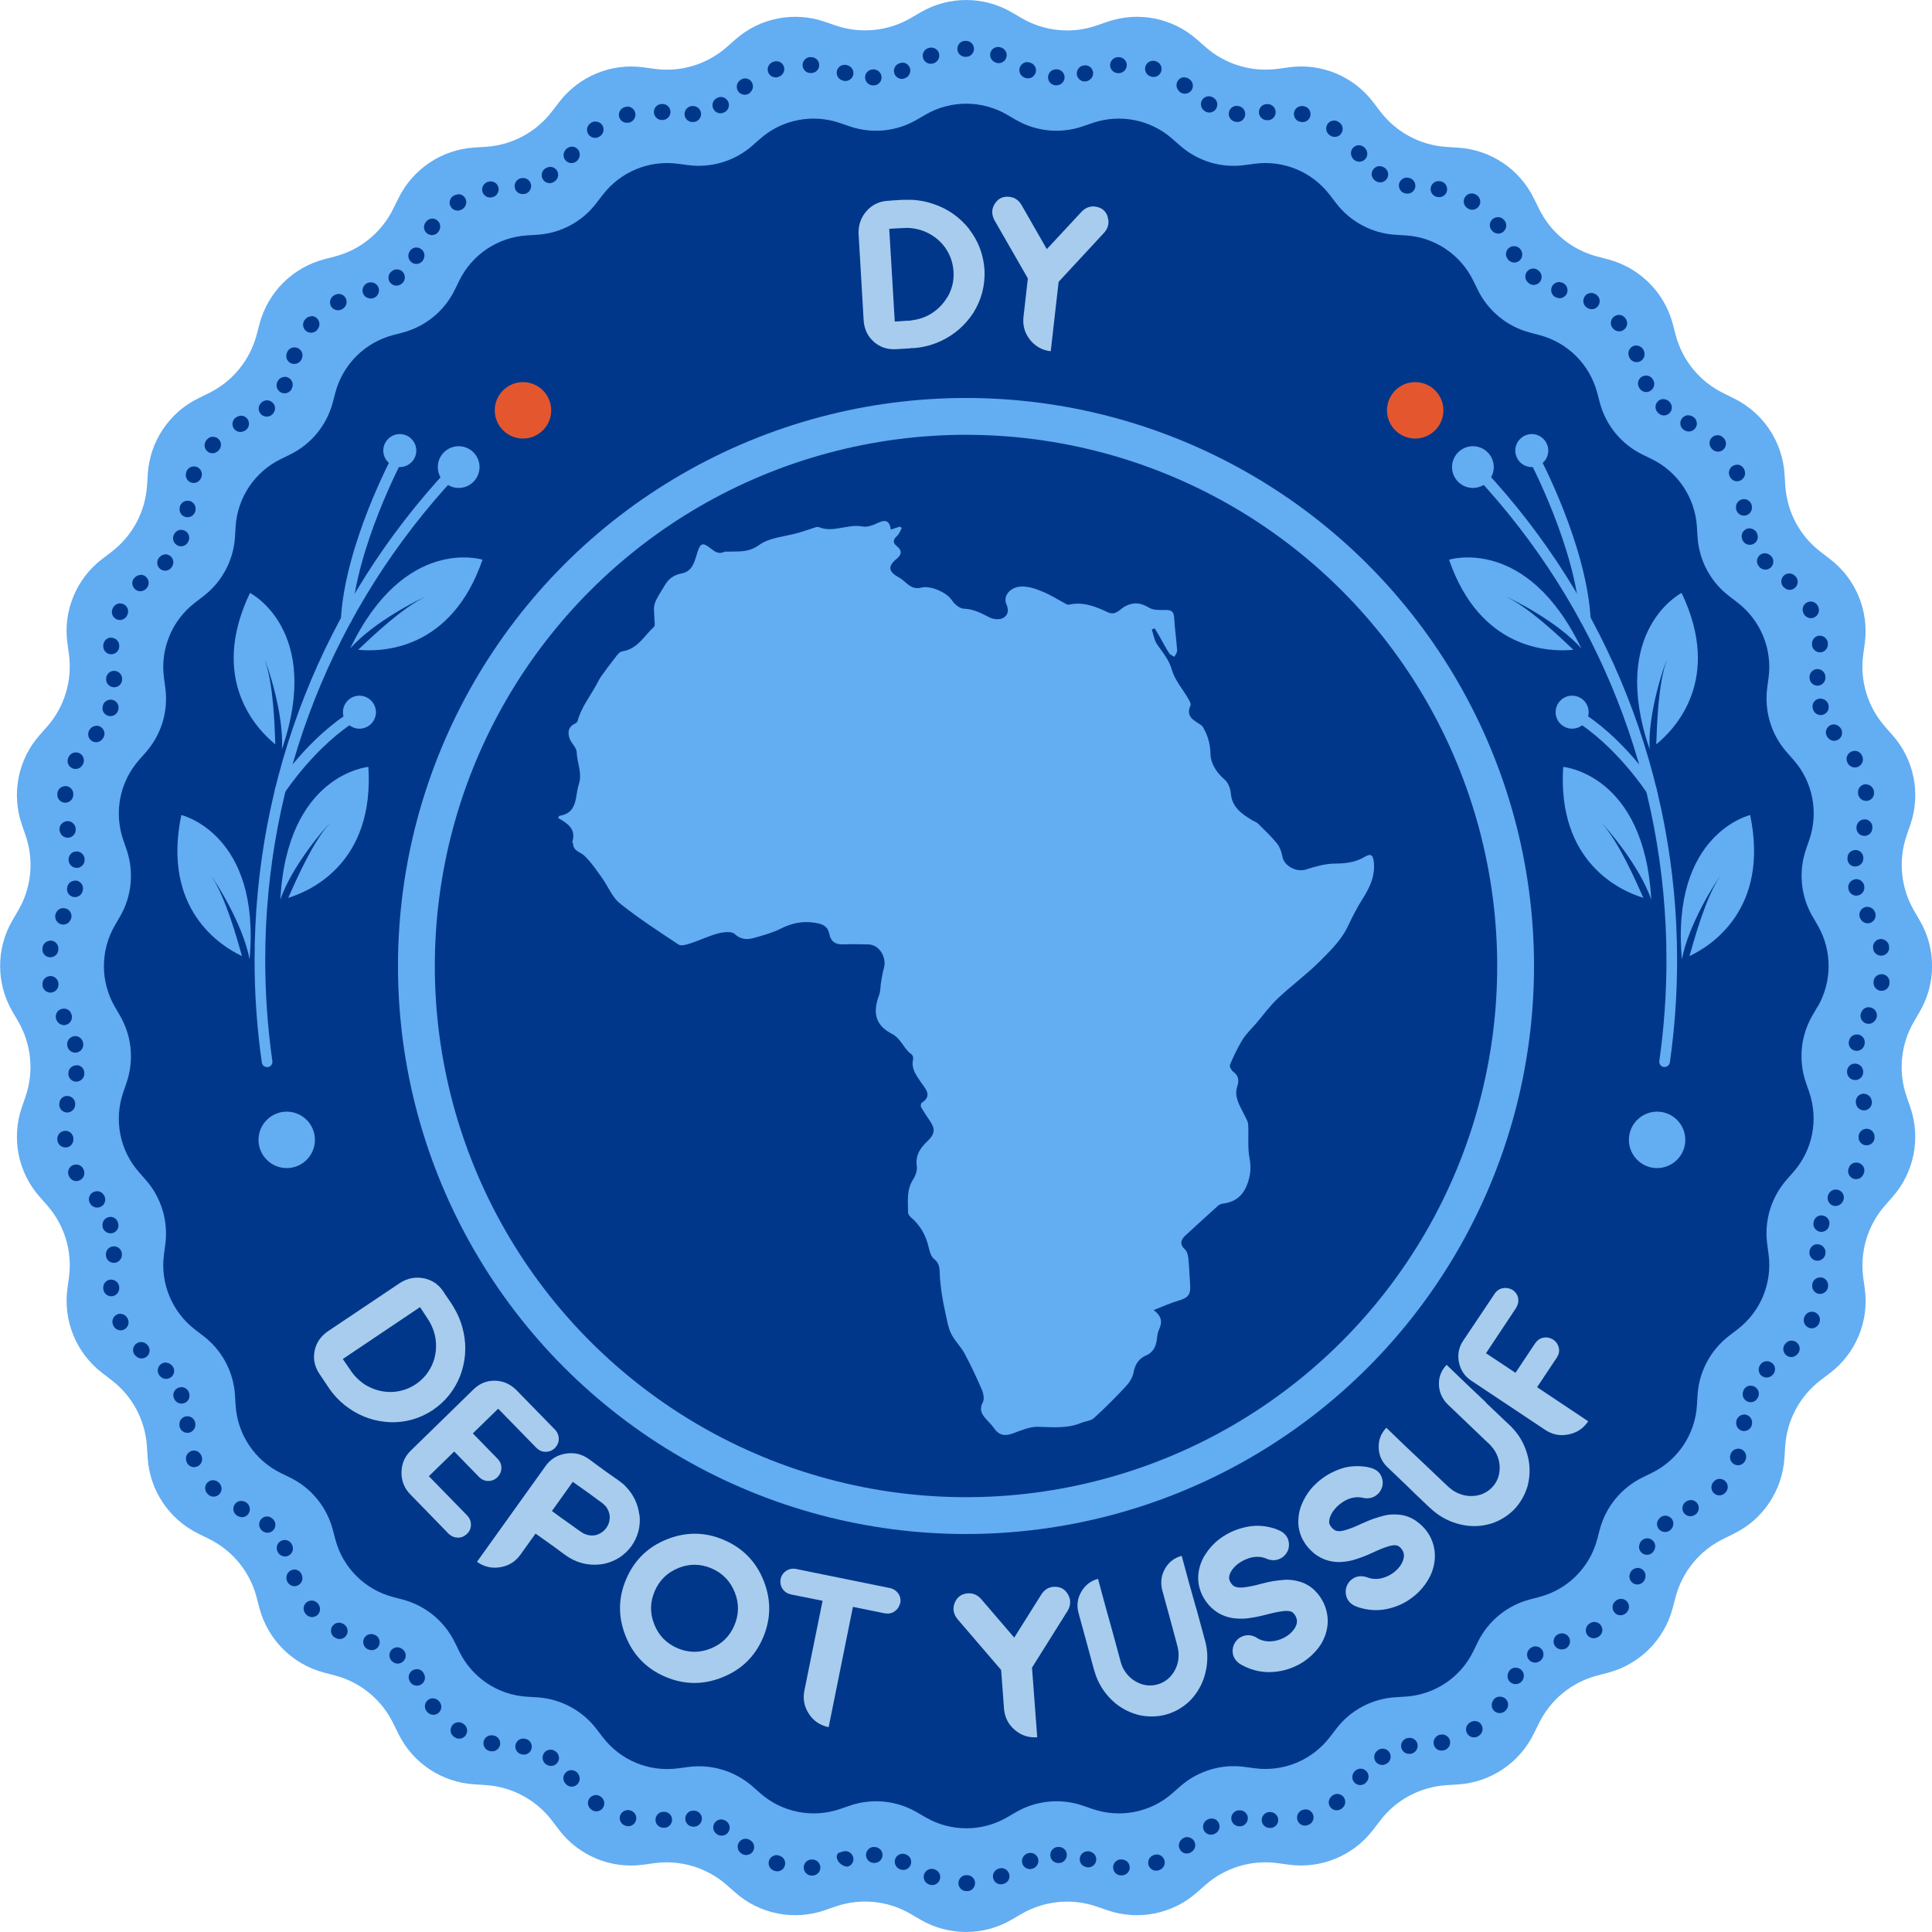 <?xml version="1.0" encoding="UTF-8"?><svg id="Calque_2" xmlns="http://www.w3.org/2000/svg" viewBox="0 0 181.46 181.46"><defs><style>.cls-1{fill:#a7cced;}.cls-2{fill:#00378b;}.cls-3{fill:#63adf2;}.cls-4{fill:#e4572e;}</style></defs><g id="Logo"><g><path class="cls-3" d="M180.32,95c1.53-2.64,1.53-5.89,0-8.53l-.56-.96c-1.23-2.13-1.48-4.69-.69-7.02l.36-1.04c.99-2.89,.36-6.09-1.66-8.38l-.73-.83c-1.62-1.85-2.37-4.31-2.04-6.75l.15-1.09c.4-3.03-.85-6.04-3.27-7.89l-.87-.67c-1.96-1.49-3.17-3.76-3.33-6.22l-.07-1.1c-.2-3.05-2.01-5.75-4.75-7.1l-.99-.49c-2.21-1.08-3.85-3.07-4.48-5.45l-.28-1.07c-.79-2.95-3.09-5.25-6.04-6.04l-1.07-.28c-2.38-.63-4.37-2.27-5.45-4.48l-.49-.99c-1.34-2.74-4.05-4.55-7.1-4.75l-1.1-.07c-2.46-.16-4.72-1.37-6.22-3.33l-.67-.88c-1.85-2.43-4.87-3.68-7.89-3.27l-1.09,.15c-2.44,.32-4.9-.42-6.75-2.04l-.83-.73c-2.29-2.02-5.49-2.65-8.38-1.66l-1.04,.36c-2.33,.8-4.89,.55-7.02-.69l-.96-.56c-2.64-1.53-5.89-1.53-8.53,0l-.96,.56c-2.13,1.23-4.69,1.48-7.02,.69l-1.04-.36c-2.89-.99-6.09-.36-8.38,1.66l-.83,.73c-1.85,1.62-4.31,2.37-6.75,2.04l-1.09-.15c-3.03-.4-6.04,.85-7.89,3.27l-.67,.87c-1.49,1.96-3.76,3.17-6.22,3.33l-1.1,.07c-3.05,.2-5.75,2.01-7.1,4.75l-.49,.99c-1.08,2.21-3.07,3.85-5.45,4.48l-1.07,.28c-2.95,.79-5.25,3.09-6.04,6.04l-.28,1.07c-.64,2.38-2.27,4.37-4.48,5.45l-.99,.49c-2.74,1.34-4.55,4.05-4.75,7.1l-.07,1.1c-.16,2.46-1.37,4.72-3.33,6.22l-.88,.67c-2.43,1.85-3.68,4.87-3.27,7.89l.15,1.09c.32,2.44-.42,4.9-2.04,6.75l-.73,.83c-2.02,2.29-2.65,5.49-1.66,8.38l.36,1.04c.8,2.33,.55,4.89-.69,7.02l-.56,.96c-1.53,2.64-1.53,5.89,0,8.53l.56,.96c1.23,2.13,1.48,4.69,.69,7.02l-.36,1.04c-.99,2.89-.36,6.09,1.66,8.38l.73,.83c1.62,1.85,2.37,4.31,2.04,6.75l-.15,1.09c-.4,3.03,.85,6.04,3.27,7.89l.87,.67c1.96,1.49,3.17,3.76,3.33,6.22l.07,1.1c.2,3.05,2.01,5.75,4.75,7.1l.99,.49c2.21,1.08,3.85,3.07,4.48,5.45l.28,1.07c.79,2.95,3.09,5.25,6.04,6.04l1.07,.28c2.38,.63,4.37,2.27,5.45,4.48l.49,.99c1.34,2.74,4.05,4.55,7.1,4.75l1.1,.07c2.46,.16,4.72,1.37,6.22,3.33l.67,.88c1.85,2.43,4.87,3.68,7.89,3.27l1.09-.15c2.44-.32,4.9,.42,6.75,2.04l.83,.73c2.29,2.02,5.49,2.65,8.38,1.66l1.04-.36c2.33-.8,4.89-.55,7.02,.69l.96,.56c2.64,1.53,5.89,1.53,8.53,0l.96-.56c2.13-1.23,4.69-1.48,7.02-.69l1.04,.36c2.89,.99,6.09,.36,8.38-1.66l.83-.73c1.85-1.62,4.31-2.37,6.75-2.04l1.09,.15c3.03,.4,6.04-.85,7.89-3.27l.67-.87c1.49-1.96,3.76-3.17,6.22-3.33l1.1-.07c3.05-.2,5.75-2.01,7.1-4.75l.49-.99c1.08-2.21,3.07-3.85,5.45-4.48l1.07-.28c2.95-.79,5.25-3.09,6.04-6.04l.28-1.07c.63-2.38,2.27-4.37,4.48-5.45l.99-.49c2.74-1.34,4.55-4.05,4.75-7.1l.07-1.1c.16-2.46,1.37-4.72,3.33-6.22l.88-.67c2.43-1.85,3.68-4.87,3.27-7.89l-.15-1.09c-.32-2.44,.42-4.9,2.04-6.75l.73-.83c2.01-2.29,2.65-5.49,1.66-8.38l-.36-1.04c-.8-2.33-.55-4.89,.69-7.02l.56-.96Z"/><path class="cls-2" d="M170.73,94.54c1.36-2.36,1.36-5.26,0-7.62l-.5-.86c-1.1-1.9-1.32-4.19-.61-6.27l.32-.93c.88-2.58,.32-5.44-1.48-7.48l-.65-.74c-1.45-1.65-2.11-3.85-1.83-6.02l.13-.98c.36-2.7-.76-5.39-2.92-7.05l-.78-.6c-1.75-1.33-2.83-3.36-2.97-5.55l-.06-.98c-.18-2.72-1.79-5.14-4.24-6.34l-.88-.43c-1.98-.97-3.43-2.74-4-4.87l-.25-.95c-.7-2.63-2.76-4.69-5.39-5.39l-.95-.25c-2.13-.57-3.9-2.03-4.87-4l-.43-.88c-1.2-2.45-3.62-4.07-6.34-4.24l-.99-.06c-2.19-.14-4.22-1.23-5.55-2.97l-.6-.78c-1.66-2.17-4.35-3.28-7.05-2.92l-.98,.13c-2.18,.29-4.37-.38-6.02-1.83l-.74-.65c-2.05-1.8-4.9-2.36-7.48-1.48l-.93,.32c-2.08,.71-4.37,.49-6.27-.61l-.86-.5c-2.36-1.36-5.26-1.36-7.62,0l-.86,.5c-1.9,1.1-4.19,1.32-6.27,.61l-.93-.32c-2.58-.88-5.44-.32-7.48,1.48l-.74,.65c-1.65,1.45-3.85,2.11-6.02,1.83l-.98-.13c-2.7-.36-5.39,.76-7.05,2.92l-.6,.78c-1.33,1.75-3.36,2.83-5.55,2.97l-.98,.06c-2.72,.18-5.14,1.79-6.34,4.24l-.43,.88c-.97,1.98-2.74,3.43-4.87,4l-.95,.25c-2.63,.7-4.69,2.76-5.39,5.39l-.25,.95c-.57,2.13-2.03,3.9-4,4.87l-.88,.43c-2.45,1.2-4.07,3.62-4.24,6.34l-.06,.99c-.14,2.19-1.23,4.22-2.97,5.55l-.78,.6c-2.17,1.66-3.28,4.35-2.92,7.05l.13,.98c.29,2.18-.38,4.37-1.83,6.02l-.65,.74c-1.8,2.05-2.36,4.9-1.48,7.48l.32,.93c.71,2.08,.49,4.37-.61,6.27l-.5,.86c-1.36,2.36-1.36,5.26,0,7.62l.5,.86c1.1,1.9,1.32,4.19,.61,6.27l-.32,.93c-.88,2.58-.32,5.44,1.48,7.48l.65,.74c1.45,1.65,2.11,3.85,1.83,6.02l-.13,.98c-.36,2.7,.76,5.39,2.92,7.05l.78,.6c1.75,1.33,2.83,3.36,2.97,5.55l.06,.98c.18,2.72,1.79,5.14,4.24,6.34l.88,.43c1.98,.97,3.43,2.74,4,4.87l.25,.95c.7,2.63,2.76,4.69,5.39,5.39l.95,.25c2.13,.57,3.9,2.03,4.87,4l.43,.88c1.2,2.45,3.62,4.07,6.34,4.24l.99,.06c2.19,.14,4.22,1.23,5.55,2.97l.6,.78c1.66,2.17,4.35,3.28,7.05,2.92l.98-.13c2.18-.29,4.37,.38,6.02,1.82l.74,.65c2.05,1.8,4.9,2.36,7.48,1.48l.93-.32c2.08-.71,4.37-.49,6.27,.61l.86,.5c2.36,1.36,5.26,1.36,7.62,0l.86-.5c1.9-1.1,4.19-1.32,6.27-.61l.93,.32c2.58,.88,5.44,.32,7.48-1.48l.74-.65c1.65-1.45,3.85-2.12,6.02-1.83l.98,.13c2.7,.36,5.39-.76,7.05-2.92l.6-.78c1.33-1.75,3.36-2.83,5.55-2.97l.98-.06c2.72-.18,5.14-1.79,6.34-4.24l.43-.88c.97-1.98,2.74-3.43,4.87-4l.95-.25c2.63-.7,4.69-2.76,5.39-5.39l.25-.95c.57-2.13,2.03-3.9,4-4.87l.88-.43c2.45-1.2,4.07-3.62,4.24-6.34l.06-.99c.14-2.19,1.23-4.22,2.97-5.55l.78-.6c2.17-1.66,3.28-4.35,2.92-7.05l-.13-.98c-.29-2.18,.38-4.37,1.82-6.02l.65-.74c1.8-2.05,2.36-4.9,1.48-7.48l-.32-.93c-.71-2.08-.49-4.37,.61-6.27l.5-.86Z"/><path class="cls-2" d="M90.73,3.84h-.07c-.41,0-.75,.34-.74,.75,0,.41,.34,.75,.75,.75h.06c.41,0,.75-.34,.75-.75,0-.41-.33-.75-.75-.75h0Zm-3.26,.63c-.09,0-.19,.02-.28,.05l-.06,.02c-.38,.16-.57,.59-.41,.98,.12,.29,.4,.47,.7,.47,.09,0,.19-.02,.28-.05h.03v-.02h.02c.38-.16,.57-.6,.42-.98-.12-.29-.4-.47-.69-.47h0Zm-2.72,1.42c-.1,0-.2,.02-.29,.06l-.04,.02c-.38,.16-.56,.6-.4,.98,.12,.29,.4,.46,.69,.46,.09,0,.19-.02,.28-.06l.04-.02h.01c.38-.17,.56-.61,.4-.99-.12-.29-.4-.46-.69-.46h0Zm-2.7,.63h-.08c-.41,.02-.74,.37-.72,.78,.02,.4,.35,.72,.75,.72h.09c.41-.02,.73-.37,.71-.78-.02-.4-.35-.72-.75-.72h0Zm-2.72-.43c-.29,0-.57,.17-.69,.46-.16,.38,.03,.82,.41,.98h.04v.02h.02c.09,.04,.19,.06,.29,.06,.29,0,.57-.17,.7-.46,.16-.38-.02-.82-.4-.98l-.06-.02c-.09-.04-.19-.06-.29-.06h0Zm-3.2-.73c-.39,0-.72,.31-.75,.71-.02,.41,.29,.77,.71,.79h.1c.39,0,.73-.3,.75-.7,.03-.41-.29-.77-.7-.79h-.11Zm-3.22,.39c-.08,0-.15,.01-.23,.04l-.06,.02c-.39,.13-.61,.55-.48,.94,.1,.32,.4,.52,.72,.52,.08,0,.15-.01,.23-.04l.05-.02c.39-.13,.61-.55,.49-.94-.1-.32-.39-.52-.71-.52h0Zm-2.91,1.61c-.17,0-.35,.06-.49,.18l-.05,.04c-.31,.27-.35,.74-.08,1.06,.15,.17,.36,.26,.57,.26,.17,0,.35-.06,.49-.18h0v-.02h0l.02-.02c.31-.27,.35-.74,.08-1.06-.15-.17-.36-.26-.57-.26h0Zm-2.29,1.75c-.12,0-.24,.03-.35,.09l-.04,.02c-.37,.19-.51,.65-.31,1.02,.13,.25,.39,.4,.66,.4,.12,0,.23-.03,.34-.08l.05-.03h.01c.36-.2,.5-.65,.3-1.02-.14-.25-.4-.4-.66-.4h0Zm-2.62,.85s-.06,0-.09,0h-.04c-.41,.05-.71,.43-.66,.84,.04,.38,.37,.66,.74,.66,.03,0,.06,0,.09,0h.06c.41-.06,.7-.43,.65-.84-.05-.38-.37-.66-.75-.66h0Zm-2.93-.19c-.38,0-.71,.29-.74,.68-.04,.41,.27,.78,.68,.82h.05s.05,0,.07,0c.38,0,.71-.29,.75-.68,.04-.41-.26-.78-.68-.82h-.06s-.05,0-.07,0h0Zm-3.22,.25c-.06,0-.12,0-.19,.02l-.06,.02c-.4,.1-.64,.51-.54,.91,.09,.34,.39,.56,.73,.56,.06,0,.12,0,.19-.02h.05c.4-.12,.64-.52,.54-.93-.09-.34-.39-.57-.72-.57h0Zm-3.01,1.39c-.15,0-.31,.05-.44,.14l-.05,.04c-.33,.24-.41,.71-.16,1.05,.15,.2,.38,.31,.61,.31,.15,0,.31-.05,.44-.14l.05-.03c.33-.24,.41-.71,.17-1.05-.15-.2-.37-.31-.61-.31h0Zm-2.22,2.37c-.22,0-.45,.1-.59,.29l-.03,.04c-.25,.33-.2,.8,.13,1.05,.14,.11,.3,.16,.46,.16,.22,0,.44-.1,.59-.29v-.02h.01l.02-.03c.25-.33,.19-.8-.13-1.05-.14-.11-.3-.16-.46-.16h0Zm-2.04,1.9c-.14,0-.28,.04-.41,.12l-.04,.02c-.35,.23-.45,.69-.22,1.04,.14,.22,.38,.34,.63,.34,.14,0,.28-.04,.4-.12l.06-.04c.34-.23,.44-.69,.21-1.03-.14-.22-.39-.34-.63-.34h0Zm-2.54,1.04s-.09,0-.14,.01h-.04c-.41,.09-.68,.48-.6,.89,.07,.36,.38,.61,.73,.61,.04,0,.09,0,.13-.01h.07c.4-.09,.67-.48,.59-.89-.07-.36-.39-.61-.74-.61h0Zm-3.03,.32c-.05,0-.1,0-.16,.02h-.06c-.41,.1-.66,.5-.58,.9,.08,.35,.39,.59,.73,.59,.05,0,.1,0,.16-.02h.05c.41-.1,.66-.5,.58-.9-.07-.35-.38-.59-.73-.59h0Zm-3.06,1.22c-.14,0-.27,.04-.4,.11l-.06,.03c-.35,.22-.46,.68-.23,1.03,.14,.23,.39,.35,.64,.35,.14,0,.28-.04,.4-.12l.03-.02h.02c.35-.23,.46-.7,.24-1.05-.14-.23-.39-.35-.63-.35h0Zm-2.43,2.27c-.23,0-.46,.11-.61,.32l-.04,.05c-.24,.34-.16,.81,.18,1.04,.13,.09,.28,.14,.43,.14,.24,0,.47-.11,.61-.32l.03-.04c.24-.34,.16-.81-.18-1.05-.13-.09-.28-.14-.43-.14h0Zm-1.48,2.71c-.25,0-.49,.12-.64,.35l-.02,.04c-.22,.35-.12,.81,.23,1.04,.12,.08,.26,.12,.4,.12,.25,0,.49-.12,.63-.34h0l.02-.05c.22-.35,.12-.81-.23-1.03-.12-.08-.26-.12-.4-.12h0Zm-1.85,2.06c-.16,0-.32,.05-.46,.16l-.04,.03c-.33,.25-.39,.72-.14,1.05,.15,.19,.37,.29,.59,.29,.16,0,.32-.05,.45-.15l.06-.04c.32-.25,.38-.72,.13-1.05-.15-.19-.37-.29-.6-.29h0Zm-2.44,1.22c-.06,0-.13,0-.19,.02h-.04c-.4,.12-.64,.53-.54,.93,.09,.34,.39,.56,.72,.56,.04,0,.08,0,.12,0h.07v-.02h.06c.4-.12,.64-.53,.53-.93-.09-.34-.39-.56-.73-.56h0Zm-3.03,1.09c-.12,0-.25,.03-.37,.1l-.06,.03c-.36,.2-.49,.66-.29,1.02,.14,.24,.39,.38,.66,.38,.12,0,.25-.03,.37-.1h.02v-.02h.03c.36-.21,.49-.67,.29-1.03-.14-.25-.39-.38-.65-.38h0Zm-2.56,2.1c-.21,0-.43,.09-.57,.27l-.04,.05c-.27,.32-.22,.79,.1,1.05,.14,.12,.31,.17,.48,.17,.22,0,.43-.09,.58-.27h0l.02-.03h0v-.02c.28-.32,.23-.79-.08-1.06-.14-.12-.31-.18-.48-.18h0Zm-1.6,2.92c-.32,0-.62,.21-.71,.53l-.02,.06c-.12,.4,.1,.81,.5,.93,.07,.02,.14,.03,.22,.03,.32,0,.62-.21,.72-.53v-.05h.02c.12-.4-.1-.82-.5-.94-.07-.02-.15-.03-.22-.03h0Zm-.9,2.77c-.27,0-.54,.15-.67,.41l-.02,.04c-.19,.37-.04,.82,.33,1.01,.11,.06,.23,.08,.34,.08,.27,0,.53-.15,.66-.4h0v-.04l.02-.02c.19-.37,.04-.82-.33-1.01-.11-.06-.23-.08-.34-.08h0Zm-1.67,2.2c-.18,0-.36,.06-.5,.19l-.03,.03c-.31,.28-.34,.75-.06,1.06,.15,.17,.35,.25,.56,.25,.18,0,.36-.06,.5-.19h.01l.03-.04c.3-.28,.33-.75,.05-1.05-.15-.16-.35-.25-.56-.25h0Zm-2.44,1.45c-.12,0-.23,.03-.34,.08l-.06,.03c-.37,.19-.51,.64-.32,1.01,.13,.26,.4,.4,.67,.4,.12,0,.23-.03,.34-.08l.03-.02h.02c.37-.2,.51-.65,.32-1.02-.13-.26-.39-.41-.67-.41h0Zm-2.64,1.97c-.2,0-.4,.08-.54,.24l-.04,.05c-.28,.3-.27,.78,.03,1.06,.14,.14,.33,.2,.51,.2,.2,0,.4-.08,.55-.24l.04-.04c.28-.3,.27-.78-.03-1.06-.14-.14-.33-.2-.51-.2h0Zm-1.79,2.79c-.3,0-.58,.18-.69,.47l-.02,.06c-.15,.39,.04,.82,.42,.97,.09,.04,.18,.05,.27,.05,.3,0,.58-.18,.7-.48l.02-.05c.15-.39-.04-.82-.42-.97-.09-.04-.18-.05-.28-.05h0Zm-.59,3.22c-.4,0-.73,.31-.75,.71v.05c-.03,.41,.29,.77,.71,.79h.04c.39,0,.72-.31,.75-.7h0v-.06c.03-.41-.29-.77-.71-.79h-.04Zm-.59,2.73c-.3,0-.58,.18-.7,.47l-.02,.04c-.16,.38,.03,.82,.41,.98,.09,.04,.19,.06,.28,.06,.29,0,.57-.17,.69-.46l.03-.06c.15-.38-.03-.82-.42-.97-.09-.04-.19-.05-.28-.05h0Zm-1.48,2.31c-.2,0-.39,.08-.54,.23l-.03,.03c-.29,.3-.28,.77,.01,1.06,.15,.14,.33,.21,.52,.21s.38-.07,.53-.22l.03-.04h0c.29-.31,.28-.78-.02-1.07-.15-.14-.33-.21-.52-.21h0Zm-2.33,1.93c-.19,0-.38,.07-.52,.21l-.05,.04c-.3,.29-.3,.76,0,1.06,.15,.15,.34,.22,.53,.22s.38-.07,.53-.22l.03-.03h0c.3-.3,.3-.77,0-1.07-.15-.15-.34-.23-.53-.23h0Zm-1.93,2.67c-.28,0-.55,.16-.68,.43l-.03,.06c-.18,.37-.02,.82,.36,1,.1,.05,.21,.07,.32,.07,.28,0,.55-.16,.68-.43l.02-.05h0c.18-.38,.02-.82-.35-1-.1-.05-.21-.07-.32-.07h0Zm-.84,3.21c-.39,0-.72,.31-.75,.71v.07c-.03,.41,.29,.77,.71,.79h.04c.4,0,.73-.31,.75-.71v-.05h0c.02-.42-.3-.77-.71-.79h-.04Zm.27,3.13s-.04,0-.06,0c-.41,.03-.72,.4-.69,.81v.04c.03,.39,.36,.69,.75,.69,.02,0,.04,0,.06,0,.41-.03,.72-.39,.69-.8h0v-.02h0v-.03c-.03-.39-.36-.69-.75-.69h0Zm-.34,2.71c-.31,0-.61,.2-.71,.51v.04c-.15,.39,.07,.82,.46,.95,.08,.03,.16,.04,.24,.04,.31,0,.6-.19,.71-.5l.02-.05h0c.13-.41-.08-.83-.48-.96-.08-.03-.16-.04-.24-.04h0Zm-1.32,2.45c-.22,0-.45,.1-.59,.29l-.03,.04c-.25,.33-.2,.8,.13,1.05,.14,.11,.3,.16,.46,.16,.22,0,.44-.1,.59-.29l.02-.03,.02-.02c.25-.33,.19-.79-.14-1.05-.14-.11-.3-.16-.46-.16h0Zm-1.93,2.5c-.27,0-.52,.14-.66,.39l-.03,.06c-.2,.36-.06,.82,.3,1.01,.11,.06,.23,.09,.36,.09,.27,0,.53-.14,.66-.39l.03-.05c.2-.36,.06-.82-.3-1.02-.11-.06-.24-.09-.36-.09h0Zm-1,3.17c-.38,0-.7,.28-.74,.66v.06c-.05,.41,.24,.78,.66,.83,.03,0,.05,0,.08,0,.38,0,.7-.28,.75-.67v-.03h0v-.03c.05-.41-.25-.78-.66-.83-.03,0-.06,0-.09,0h0Zm.21,3.29c-.06,0-.12,0-.18,.02-.4,.1-.65,.5-.55,.9l.02,.06c.08,.34,.39,.57,.73,.57,.06,0,.12,0,.18-.02,.4-.1,.65-.5,.55-.91v-.06c-.1-.34-.41-.57-.74-.57h0Zm.85,2.85s-.07,0-.11,0c-.41,.06-.69,.44-.63,.85v.04c.06,.37,.38,.64,.75,.64,.03,0,.07,0,.11,0,.41-.06,.69-.44,.63-.85v-.06c-.07-.37-.38-.63-.75-.63h0Zm-.14,2.74c-.34,0-.65,.23-.73,.57v.04c-.11,.4,.14,.81,.54,.91,.06,.01,.12,.02,.18,.02,.33,0,.64-.23,.72-.57v-.06h.02c.09-.41-.15-.81-.55-.91-.06-.01-.12-.02-.18-.02h0Zm-1.09,2.57c-.25,0-.5,.12-.64,.35l-.02,.04c-.22,.35-.12,.81,.24,1.04,.12,.08,.26,.12,.4,.12,.25,0,.49-.12,.63-.35h0l.03-.05c.22-.35,.11-.81-.24-1.03-.12-.08-.26-.11-.4-.11h0Zm-1.23,3.07c-.35,0-.67,.25-.73,.61v.06c-.09,.41,.18,.8,.59,.87,.05,0,.09,.01,.14,.01,.36,0,.67-.25,.74-.62h0v-.04h0v-.02c.08-.41-.19-.8-.6-.88-.05,0-.09-.01-.14-.01h0Zm.01,3.32s-.1,0-.15,.01c-.41,.08-.67,.47-.59,.88v.06c.08,.36,.4,.6,.74,.6,.05,0,.1,0,.15-.02,.41-.08,.67-.48,.59-.88v-.05c-.08-.36-.4-.61-.75-.61h0Zm1.24,3.06c-.13,0-.27,.04-.39,.11-.35,.22-.46,.68-.24,1.03l.02,.04c.14,.23,.39,.36,.64,.36,.13,0,.27-.04,.39-.11,.35-.22,.46-.68,.25-1.03h0v-.02h0v-.03h-.01c-.14-.23-.39-.36-.64-.36h0Zm1.08,2.58c-.06,0-.11,0-.17,.02-.4,.09-.66,.5-.56,.9v.04c.09,.35,.4,.59,.74,.59,.05,0,.11,0,.17-.02,.4-.09,.65-.49,.57-.89l-.02-.07c-.08-.34-.39-.58-.73-.58h0Zm.11,2.74c-.36,0-.68,.26-.74,.63v.04c-.07,.41,.21,.79,.62,.86,.04,0,.08,0,.12,0,.36,0,.67-.26,.74-.62v-.07c.07-.41-.21-.79-.61-.85-.04,0-.08,0-.12,0h0Zm-.85,2.87c-.34,0-.65,.23-.73,.58v.06c-.11,.4,.15,.81,.55,.9,.06,.01,.11,.02,.17,.02,.34,0,.65-.24,.73-.58h0v-.04h.01c.09-.42-.16-.82-.56-.91-.06-.01-.11-.02-.17-.02h0Zm-.19,3.29s-.06,0-.09,0c-.41,.05-.7,.42-.65,.83v.06c.05,.38,.38,.66,.75,.66,.03,0,.06,0,.1,0,.41-.05,.7-.43,.65-.84h0v-.03h0v-.03c-.05-.38-.37-.66-.75-.66h0Zm1.01,3.16c-.12,0-.25,.03-.36,.09-.36,.2-.49,.66-.29,1.02l.03,.06c.14,.24,.39,.38,.65,.38,.12,0,.25-.03,.37-.1,.36-.2,.49-.66,.29-1.02h0l-.02-.05c-.14-.25-.39-.38-.66-.38h0Zm1.96,2.51c-.17,0-.34,.06-.48,.17-.32,.27-.36,.74-.1,1.06l.03,.03c.15,.18,.36,.27,.58,.27,.17,0,.34-.06,.48-.17,.32-.26,.37-.73,.11-1.05h0l-.03-.05h0c-.15-.18-.36-.27-.57-.27h0Zm1.28,2.41c-.07,0-.14,.01-.22,.03-.4,.12-.62,.54-.51,.93v.04c.11,.33,.41,.54,.73,.54,.07,0,.14,0,.21-.03,.4-.12,.62-.53,.51-.92h0l-.02-.06c-.1-.33-.39-.54-.72-.54h0Zm.32,2.76c-.4,0-.73,.31-.75,.71v.05c-.03,.41,.29,.77,.71,.79h.04c.39,0,.72-.31,.75-.71h0v-.05h0c.02-.42-.3-.77-.71-.79h-.04Zm-.25,3.12s-.03,0-.05,0c-.41,.03-.73,.38-.7,.8v.07c.03,.39,.36,.7,.75,.7,.02,0,.04,0,.05,0,.41-.03,.72-.39,.7-.8v-.06c-.03-.4-.36-.7-.75-.7h0Zm.86,3.21c-.11,0-.22,.02-.33,.08-.37,.18-.53,.63-.35,1l.03,.06c.13,.27,.4,.42,.67,.42,.11,0,.22-.02,.33-.08,.37-.18,.52-.63,.34-1l-.03-.05c-.13-.27-.4-.42-.68-.42h0Zm1.94,2.66c-.2,0-.39,.08-.54,.23-.29,.3-.28,.77,.02,1.06l.05,.04c.15,.14,.33,.21,.52,.21,.2,0,.39-.08,.54-.23,.29-.3,.28-.78-.02-1.06l-.04-.04c-.15-.14-.33-.21-.52-.21h0Zm2.32,1.92c-.19,0-.37,.07-.52,.21-.3,.29-.31,.76-.03,1.06l.03,.03c.15,.16,.35,.24,.55,.24,.18,0,.37-.07,.52-.2,.3-.28,.32-.75,.04-1.05l-.02-.02h0l-.02-.02h0c-.15-.16-.34-.23-.54-.23h0Zm1.46,2.32c-.09,0-.18,.02-.27,.05-.39,.15-.58,.59-.43,.97l.02,.04c.12,.3,.4,.48,.7,.48,.09,0,.18-.02,.27-.05,.39-.15,.58-.58,.43-.97h0v-.02l-.02-.04c-.12-.29-.4-.47-.69-.47h0Zm.57,2.73h-.04c-.41,.02-.73,.37-.71,.79v.05c.02,.4,.35,.72,.75,.72h.03c.41-.02,.73-.36,.72-.78v-.06h0c-.02-.41-.35-.72-.75-.72h0Zm.61,3.22c-.09,0-.19,.02-.28,.06-.38,.16-.57,.59-.41,.98l.02,.06c.12,.29,.4,.46,.69,.46,.1,0,.19-.02,.29-.06,.38-.16,.57-.6,.41-.98l-.02-.05c-.12-.29-.4-.47-.7-.47h0Zm1.81,2.78c-.19,0-.37,.07-.52,.21-.3,.29-.31,.76-.02,1.06l.04,.05c.15,.15,.34,.23,.54,.23s.37-.07,.52-.21c.3-.29,.31-.76,.02-1.06h0l-.03-.03h0c-.15-.16-.34-.24-.54-.24h0Zm2.65,1.95c-.28,0-.54,.15-.67,.41-.19,.37-.04,.82,.33,1.01l.06,.03c.11,.05,.22,.08,.33,.08,.28,0,.54-.15,.67-.42,.18-.37,.03-.82-.34-1.01h-.01l-.04-.02c-.11-.05-.22-.08-.34-.08h0Zm2.42,1.46c-.2,0-.4,.08-.55,.24-.28,.31-.26,.78,.04,1.06l.03,.03c.14,.13,.33,.2,.51,.2,.2,0,.4-.08,.55-.24,.28-.3,.26-.77-.04-1.05l-.03-.02-.02-.02h0c-.14-.13-.32-.2-.5-.2h0Zm1.65,2.21c-.11,0-.23,.03-.33,.08-.37,.18-.52,.64-.34,1.01l.02,.04c.13,.26,.4,.42,.68,.42,.11,0,.22-.02,.33-.08,.37-.18,.52-.63,.34-1l-.03-.06c-.13-.26-.39-.41-.67-.41h0Zm.91,2.78c-.08,0-.15,.01-.23,.04-.39,.13-.61,.55-.49,.94l.02,.06c.1,.32,.4,.52,.71,.52,.08,0,.15-.01,.23-.04,.39-.13,.61-.55,.48-.95v-.04l-.02-.02c-.1-.32-.4-.52-.72-.52h0Zm1.62,2.91c-.17,0-.35,.06-.49,.18-.32,.27-.35,.74-.08,1.06l.04,.05c.15,.17,.36,.26,.57,.26,.17,0,.35-.06,.49-.18,.31-.27,.35-.74,.08-1.06h0l-.03-.04h0c-.15-.18-.36-.27-.57-.27h0Zm2.57,2.08c-.27,0-.52,.14-.66,.39-.2,.36-.07,.82,.3,1.02l.06,.03c.11,.06,.24,.09,.36,.09,.27,0,.52-.14,.66-.39,.2-.36,.06-.82-.3-1.02l-.03-.02h-.02c-.11-.07-.24-.1-.36-.1h0Zm3.02,1.07c-.33,0-.62,.21-.72,.54-.11,.4,.12,.81,.52,.93h.04c.07,.03,.14,.04,.21,.04,.33,0,.63-.21,.72-.54,.12-.4-.11-.81-.51-.93h-.02l-.04-.02c-.07-.02-.13-.03-.2-.03h0Zm2.46,1.24c-.22,0-.44,.1-.59,.29-.25,.33-.19,.8,.13,1.05l.04,.03c.14,.11,.3,.16,.46,.16,.22,0,.44-.1,.59-.29,.25-.32,.2-.79-.13-1.05h0l-.04-.03h0c-.14-.11-.3-.16-.45-.16h0Zm1.82,2.06c-.13,0-.26,.03-.38,.1-.36,.21-.48,.67-.27,1.03l.02,.04c.14,.24,.39,.37,.65,.37,.13,0,.26-.03,.38-.1,.36-.21,.48-.66,.27-1.02h0v-.02h-.01v-.03h-.01c-.14-.25-.39-.38-.64-.38h0Zm1.52,2.73c-.16,0-.32,.05-.45,.15-.33,.25-.4,.72-.15,1.05l.04,.05c.15,.2,.37,.3,.6,.3,.16,0,.32-.05,.45-.15,.33-.25,.4-.72,.15-1.05l-.03-.04c-.15-.2-.37-.3-.6-.3h0Zm2.41,2.25c-.25,0-.49,.12-.63,.35-.22,.35-.12,.81,.23,1.03l.06,.04c.12,.08,.26,.12,.4,.12,.25,0,.49-.12,.63-.35,.22-.35,.12-.81-.23-1.04l-.02-.02h-.02c-.13-.09-.27-.13-.4-.13h0Zm3.09,1.22c-.36,0-.68,.26-.74,.62-.07,.41,.2,.8,.61,.87h.07s.09,.02,.13,.02c.36,0,.67-.26,.74-.62,.07-.41-.21-.8-.61-.87h-.05s-.09-.02-.13-.02h0Zm2.99,.31c-.34,0-.65,.24-.73,.59-.09,.4,.17,.81,.57,.89h.05c.05,.02,.11,.03,.16,.03,.34,0,.66-.24,.73-.59,.09-.4-.16-.8-.56-.89h-.06c-.05-.03-.11-.03-.16-.03h0Zm2.56,1.05c-.25,0-.49,.12-.63,.34-.22,.35-.12,.81,.22,1.04l.04,.02c.13,.08,.27,.12,.41,.12,.25,0,.49-.12,.63-.34,.23-.34,.13-.8-.21-1.03h-.01l-.03-.03h-.02c-.12-.09-.26-.13-.4-.13h0Zm1.95,1.92c-.15,0-.3,.04-.43,.14-.34,.24-.42,.71-.18,1.04l.04,.05c.15,.21,.38,.32,.61,.32,.15,0,.3-.05,.43-.14,.34-.24,.42-.71,.18-1.05v-.02h-.02v-.02c-.15-.21-.39-.32-.62-.32h0Zm2.31,2.34c-.23,0-.46,.11-.61,.31-.24,.34-.16,.8,.17,1.04l.05,.04c.13,.09,.28,.14,.43,.14,.23,0,.46-.11,.61-.32,.24-.34,.16-.81-.18-1.05h-.01l-.03-.03c-.13-.09-.29-.14-.44-.14h0Zm2.99,1.41c-.33,0-.64,.23-.73,.56-.1,.4,.14,.81,.54,.91l.06,.02c.06,.02,.12,.02,.19,.02,.33,0,.64-.23,.72-.57,.1-.4-.14-.81-.54-.91h-.05c-.06-.03-.12-.04-.19-.04h0Zm3.41,.16s-.09,0-.14,.01h-.07c-.4,.1-.66,.49-.58,.89,.07,.36,.39,.6,.74,.6,.05,0,.1,0,.15-.01h.05c.41-.09,.67-.49,.59-.89-.07-.36-.38-.6-.73-.6h0Zm2.74-.11c-.37,0-.69,.28-.74,.66-.05,.41,.24,.79,.65,.84h.05s.06,.01,.1,.01c.37,0,.7-.28,.75-.66,.05-.41-.23-.78-.64-.84h-.06s-.06-.01-.09-.01h0Zm2.63,.83c-.26,0-.52,.14-.66,.39-.2,.36-.06,.82,.3,1.02l.04,.02c.11,.06,.24,.09,.36,.09,.27,0,.52-.14,.66-.39,.2-.36,.07-.81-.29-1.01h-.01l-.04-.03c-.11-.06-.24-.09-.36-.09h0Zm2.3,1.81c-.23,0-.45,.1-.6,.29-.25,.33-.19,.8,.14,1.05l.05,.04c.14,.1,.3,.15,.45,.15,.23,0,.45-.1,.6-.29,.25-.33,.19-.8-.14-1.05h0l-.03-.02h-.01c-.14-.12-.3-.17-.46-.17h0Zm2.91,1.54c-.32,0-.61,.2-.72,.52-.13,.39,.09,.82,.48,.94l.06,.02c.08,.02,.15,.04,.23,.04,.32,0,.61-.2,.71-.52,.13-.39-.09-.82-.49-.94l-.05-.02h0c-.08-.03-.15-.04-.23-.04h0Zm3.35,.41s-.04,0-.06,0h-.06c-.41,.04-.72,.39-.69,.81,.03,.39,.36,.7,.74,.7,.02,0,.04,0,.06,0h.07c.41-.04,.72-.39,.69-.81-.03-.39-.36-.7-.75-.7h0Zm3.08-.78c-.08,0-.17,.01-.25,.04h0l-.39,.13c-.14,.13-.19,.34-.11,.57,.13,.39,.58,.71,.99,.71l.05-.02c.39-.13,.59-.56,.44-.94-.12-.31-.41-.5-.73-.5h0Zm2.71-.4c-.39,0-.72,.31-.75,.71-.02,.41,.29,.77,.71,.79h.09c.39,0,.73-.3,.75-.7,.03-.41-.29-.76-.7-.79h-.11Zm2.7,.64c-.29,0-.57,.17-.69,.45-.16,.38,.01,.82,.39,.99l.04,.02c.1,.04,.2,.06,.3,.06,.29,0,.57-.17,.69-.45,.16-.38,0-.82-.38-.98l-.06-.03c-.1-.04-.19-.06-.29-.06h0Zm2.72,1.42c-.3,0-.58,.18-.7,.48-.15,.39,.04,.82,.42,.97l.06,.02c.09,.03,.18,.05,.27,.05,.3,0,.58-.18,.7-.48,.15-.39-.04-.82-.43-.97h0l-.04-.02c-.09-.04-.18-.05-.27-.05h0Zm3.32,.59h-.07c-.41,0-.74,.35-.74,.76,0,.41,.34,.74,.75,.74h.08c.41,0,.74-.35,.73-.76,0-.41-.34-.74-.75-.74h0Zm3.23-.66c-.09,0-.18,.02-.27,.05l-.05,.02c-.38,.15-.58,.59-.43,.97,.11,.3,.4,.48,.7,.48,.09,0,.18-.02,.27-.05l.06-.02c.39-.15,.58-.59,.42-.97-.12-.3-.4-.48-.7-.48h0Zm2.72-1.43c-.1,0-.2,.02-.3,.06h-.03v.02h-.02c-.38,.18-.54,.62-.38,.99,.12,.28,.4,.45,.69,.45,.1,0,.2-.02,.3-.06l.04-.02c.38-.17,.55-.61,.39-.99-.12-.28-.4-.45-.69-.45h0Zm2.68-.56h-.08c-.41,.01-.74,.35-.73,.77,0,.41,.34,.74,.75,.74h.06c.41,0,.74-.35,.74-.77,0-.41-.34-.74-.75-.74h0Zm2.7,.41c-.32,0-.61,.2-.71,.52-.13,.39,.09,.82,.49,.94h.04c.08,.04,.15,.05,.23,.05,.32,0,.61-.2,.72-.52,.13-.39-.09-.82-.48-.94l-.05-.02c-.08-.02-.15-.04-.23-.04h0Zm3.14,.76c-.4,0-.73,.31-.75,.71-.02,.41,.29,.77,.7,.79h.11c.4,0,.72-.3,.75-.7,.02-.41-.3-.77-.71-.79h-.1Zm3.34-.46c-.08,0-.16,.01-.24,.04h-.01l-.04,.02c-.39,.13-.6,.56-.47,.95,.1,.31,.4,.51,.71,.51,.08,0,.16-.01,.24-.04l.06-.02c.39-.13,.6-.56,.47-.95-.11-.31-.4-.51-.71-.51h0Zm2.88-1.64c-.17,0-.35,.06-.49,.18l-.04,.04c-.32,.27-.35,.74-.09,1.06,.15,.18,.36,.27,.57,.27,.17,0,.34-.06,.48-.18l.05-.04c.32-.27,.35-.74,.08-1.06-.15-.17-.36-.26-.57-.26h0Zm2.28-1.74c-.12,0-.23,.03-.35,.08l-.05,.03c-.37,.19-.51,.64-.32,1.01,.13,.26,.4,.4,.67,.4,.12,0,.24-.03,.35-.09l.04-.02c.37-.19,.51-.64,.32-1.01-.13-.26-.39-.4-.66-.4h0Zm2.65-.77s-.05,0-.07,0h-.07c-.41,.06-.7,.42-.66,.83,.04,.38,.37,.67,.75,.67,.03,0,.05,0,.08,0h.05c.41-.05,.71-.42,.67-.83-.04-.38-.36-.67-.74-.67h0Zm2.81,.16c-.37,0-.7,.28-.75,.66-.05,.41,.24,.78,.65,.83h.06s.06,.01,.09,.01c.37,0,.7-.28,.74-.66,.05-.41-.25-.78-.66-.83h-.05s-.06-.01-.09-.01h0Zm3.36-.24c-.06,0-.13,0-.19,.03h-.05c-.4,.12-.64,.53-.53,.93,.09,.34,.39,.56,.72,.56,.06,0,.13,0,.19-.03l.06-.02c.4-.11,.64-.52,.53-.92-.09-.33-.39-.56-.73-.56h0Zm2.98-1.46c-.16,0-.31,.05-.45,.15l-.02,.02h-.02v.02c-.34,.25-.41,.72-.16,1.05,.15,.2,.37,.3,.6,.3,.16,0,.31-.05,.45-.15l.05-.04c.33-.25,.4-.72,.15-1.05-.15-.2-.37-.3-.6-.3h0Zm2.19-2.37c-.22,0-.44,.1-.59,.29l-.03,.04h0c-.25,.33-.19,.8,.13,1.05,.14,.11,.3,.16,.46,.16,.22,0,.44-.1,.59-.29l.03-.04c.26-.33,.2-.8-.13-1.05-.14-.11-.3-.16-.46-.16h0Zm2.06-1.88c-.14,0-.27,.04-.4,.12h0l-.02,.02h0l-.02,.02c-.34,.22-.44,.68-.22,1.03,.14,.22,.39,.34,.63,.34,.14,0,.28-.04,.41-.12l.04-.02c.35-.22,.45-.69,.23-1.04-.14-.22-.38-.35-.63-.35h0Zm2.55-1.01s-.09,0-.13,.01h-.07c-.4,.09-.67,.48-.59,.88,.07,.36,.38,.61,.74,.61,.04,0,.09,0,.14-.01h.04c.41-.08,.68-.47,.61-.88-.06-.36-.38-.62-.73-.62h0Zm3.05-.32c-.05,0-.1,0-.16,.02h-.05c-.41,.1-.66,.5-.58,.9,.07,.35,.38,.59,.73,.59,.05,0,.1,0,.16-.02h.06c.41-.1,.66-.5,.58-.9-.08-.35-.39-.59-.73-.59h0Zm3.05-1.26c-.14,0-.28,.04-.41,.12l-.05,.03c-.35,.23-.45,.69-.22,1.04,.14,.22,.38,.34,.63,.34,.14,0,.28-.04,.41-.12l.05-.04c.35-.23,.44-.69,.22-1.04-.14-.22-.39-.34-.63-.34h0Zm2.38-2.3c-.23,0-.47,.11-.61,.31v.02l-.02,.02h0c-.24,.35-.17,.82,.17,1.06,.13,.1,.29,.14,.44,.14,.23,0,.46-.11,.61-.31l.04-.05c.24-.34,.16-.8-.17-1.04-.13-.09-.28-.14-.44-.14h0Zm1.48-2.72c-.25,0-.5,.13-.64,.36v.02l-.02,.02h0c-.21,.37-.1,.83,.26,1.04,.12,.07,.25,.11,.39,.11,.26,0,.5-.13,.65-.36l.02-.04c.21-.35,.1-.82-.25-1.03-.12-.07-.26-.11-.39-.11h0Zm1.86-2c-.15,0-.3,.05-.43,.14l-.06,.04c-.33,.25-.4,.71-.16,1.04,.15,.2,.38,.31,.61,.31,.15,0,.31-.05,.44-.14l.04-.03c.33-.24,.41-.71,.17-1.05-.15-.2-.37-.31-.61-.31h0Zm2.5-1.22c-.07,0-.15,.01-.22,.03h-.04l-.02,.02c-.39,.12-.61,.54-.49,.93,.1,.32,.4,.53,.72,.53,.07,0,.15-.01,.22-.03h.04c.4-.13,.62-.55,.5-.95-.1-.32-.39-.53-.72-.53h0Zm3.02-1.07c-.13,0-.25,.03-.37,.1h-.01l-.03,.03c-.36,.2-.49,.66-.29,1.02,.14,.24,.39,.38,.65,.38,.12,0,.25-.03,.37-.1l.06-.03c.36-.2,.49-.66,.28-1.02-.14-.24-.39-.38-.65-.38h0Zm2.51-2.17c-.22,0-.44,.1-.59,.28l-.04,.04c-.26,.32-.2,.8,.12,1.06,.14,.11,.3,.16,.47,.16,.22,0,.44-.1,.59-.28l.04-.05c.26-.32,.2-.79-.12-1.05-.14-.11-.3-.16-.47-.16h0Zm1.56-2.9c-.31,0-.61,.2-.71,.51l-.02,.05c-.13,.39,.08,.82,.47,.95,.08,.03,.16,.04,.24,.04,.31,0,.6-.2,.71-.51l.02-.06c.13-.39-.08-.82-.47-.95-.08-.03-.16-.04-.24-.04h0Zm.9-2.78c-.27,0-.53,.15-.66,.4l-.02,.04v.02c-.19,.37-.05,.81,.32,1,.11,.06,.23,.08,.34,.08,.27,0,.54-.15,.67-.41l.02-.04c.19-.37,.05-.82-.32-1.01-.11-.06-.23-.09-.35-.09h0Zm1.72-2.14c-.17,0-.35,.06-.49,.18h-.02v.02l-.03,.03c-.31,.27-.34,.74-.07,1.05,.15,.17,.36,.26,.57,.26,.17,0,.35-.06,.49-.18l.03-.03c.31-.27,.35-.75,.08-1.06-.15-.17-.36-.26-.57-.26h0Zm2.39-1.46c-.09,0-.19,.02-.28,.06h-.03l-.03,.02c-.38,.16-.56,.6-.4,.98,.12,.29,.4,.46,.69,.46,.1,0,.19-.02,.29-.06l.04-.02c.38-.16,.56-.6,.4-.98-.12-.29-.4-.46-.69-.46h0Zm2.7-1.99c-.2,0-.4,.08-.55,.24v.02l-.03,.02h0c-.28,.31-.26,.79,.04,1.07,.14,.13,.33,.2,.51,.2,.2,0,.4-.08,.55-.24l.04-.05c.28-.3,.26-.78-.05-1.06-.14-.13-.33-.2-.51-.2h0Zm1.74-2.83c-.3,0-.59,.18-.7,.48h0l-.02,.05c-.15,.39,.05,.82,.43,.97,.09,.03,.18,.05,.27,.05,.3,0,.58-.18,.7-.48l.02-.06c.15-.39-.05-.82-.43-.97-.09-.03-.18-.05-.26-.05h0Zm.56-3.21c-.39,0-.72,.31-.75,.7v.04h0v.02c-.02,.41,.29,.76,.7,.79h.04c.39,0,.73-.31,.75-.71v-.05c.03-.41-.29-.77-.7-.8-.02,0-.03,0-.05,0h0Zm.62-2.72c-.29,0-.57,.17-.69,.46h0v.02l-.02,.05c-.15,.38,.03,.81,.41,.97,.09,.04,.19,.06,.28,.06,.3,0,.58-.18,.7-.47l.02-.04c.16-.38-.02-.82-.41-.98-.09-.04-.19-.06-.29-.06h0Zm1.51-2.29c-.19,0-.38,.07-.53,.22h0l-.02,.03h0c-.29,.3-.29,.78,0,1.07,.15,.14,.34,.21,.53,.21s.39-.07,.54-.22l.03-.03c.29-.29,.29-.77,0-1.06-.15-.14-.34-.22-.53-.22h0Zm2.34-1.94c-.19,0-.38,.07-.53,.22l-.04,.04c-.3,.29-.3,.77-.01,1.06,.15,.15,.34,.23,.53,.23s.38-.07,.52-.22l.05-.04c.3-.29,.3-.76,0-1.06-.15-.15-.34-.22-.53-.22h0Zm1.9-2.71c-.29,0-.56,.16-.69,.44h0l-.02,.05c-.17,.38,0,.82,.37,1,.1,.05,.21,.07,.31,.07,.28,0,.55-.16,.68-.44l.03-.06c.17-.38,0-.82-.37-.99-.1-.05-.21-.07-.31-.07h0Zm.77-3.22c-.4,0-.73,.31-.75,.71v.05c-.03,.41,.29,.77,.7,.79h.04c.39,0,.72-.31,.75-.71v-.06c.03-.41-.29-.77-.7-.79h-.04Zm-.26-3.12s-.03,0-.05,0c-.41,.03-.72,.38-.7,.8v.03h0v.03c.03,.39,.36,.69,.75,.69,.02,0,.04,0,.06,0,.41-.03,.72-.39,.7-.8v-.04c-.03-.4-.36-.7-.75-.7h0Zm.38-2.71c-.31,0-.6,.19-.7,.5l-.02,.07c-.13,.39,.08,.81,.47,.94,.08,.03,.16,.04,.24,.04,.31,0,.61-.2,.71-.51v-.04c.15-.39-.06-.82-.45-.95-.08-.03-.16-.04-.24-.04h0Zm1.35-2.43c-.22,0-.44,.1-.59,.29l-.03,.04h0c-.25,.33-.19,.8,.13,1.06,.14,.11,.3,.16,.46,.16,.22,0,.44-.1,.59-.29l.03-.04c.26-.33,.2-.8-.12-1.05-.14-.11-.3-.16-.46-.16h0Zm1.92-2.53c-.27,0-.53,.14-.66,.4h0v.02l-.02,.03c-.19,.37-.06,.82,.31,1.02,.11,.06,.23,.09,.35,.09,.27,0,.52-.14,.66-.4l.03-.06c.2-.37,.06-.82-.31-1.01-.11-.06-.23-.09-.35-.09h0Zm.97-3.17c-.38,0-.7,.28-.75,.67h0v.04h0c-.05,.42,.25,.79,.66,.84,.03,0,.06,0,.09,0,.38,0,.7-.28,.74-.66v-.06c.05-.41-.24-.78-.66-.83-.03,0-.05,0-.08,0h0Zm-.27-3.3c-.07,0-.13,0-.2,.03-.4,.11-.63,.53-.52,.93h0v.05h.01c.09,.34,.4,.56,.73,.56,.07,0,.13,0,.2-.03,.4-.11,.63-.52,.52-.92l-.02-.06c-.09-.33-.39-.55-.72-.55h0Zm-.82-2.82s-.07,0-.1,0c-.41,.06-.7,.43-.64,.84v.06c.06,.37,.38,.64,.75,.64,.04,0,.07,0,.11,0,.41-.06,.7-.44,.64-.85v-.04c-.06-.38-.38-.65-.75-.65h0Zm.17-2.74c-.33,0-.64,.22-.72,.56h0v.02l-.02,.04c-.1,.4,.15,.8,.55,.9,.06,.01,.12,.02,.18,.02,.34,0,.64-.23,.73-.57v-.04c.11-.4-.13-.81-.53-.91-.06-.02-.12-.02-.18-.02h0Zm1.12-2.56c-.25,0-.49,.12-.63,.35v.02l-.03,.04c-.22,.35-.11,.81,.24,1.03,.12,.08,.26,.12,.4,.12,.25,0,.49-.12,.64-.35l.03-.04c.22-.35,.12-.81-.23-1.04-.12-.08-.26-.12-.4-.12h0Zm1.2-3.1c-.36,0-.68,.26-.74,.62h0v.05h0c-.07,.41,.2,.81,.61,.88,.05,0,.09,.01,.14,.01,.36,0,.67-.25,.73-.62v-.06c.08-.41-.19-.8-.6-.87-.04,0-.09-.01-.13-.01h0Zm-.05-3.31c-.05,0-.1,0-.15,.02-.4,.08-.67,.48-.58,.89v.06c.08,.36,.4,.6,.75,.6,.05,0,.1,0,.15-.02,.41-.08,.67-.48,.58-.88v-.06c-.09-.35-.4-.6-.74-.6h0Zm-1.28-3.02c-.13,0-.27,.04-.39,.11-.35,.21-.47,.68-.25,1.03l.03,.05h0c.14,.23,.39,.36,.64,.36,.13,0,.27-.04,.39-.11,.35-.22,.46-.68,.25-1.03l-.02-.04c-.14-.23-.39-.36-.64-.36h0Zm-1.05-2.59c-.05,0-.11,0-.16,.02-.4,.09-.66,.49-.57,.89v.04h.01c.08,.36,.39,.59,.73,.59,.05,0,.11,0,.17-.02,.4-.09,.66-.49,.57-.9v-.04c-.09-.35-.4-.59-.74-.59h0Zm-.08-2.74c-.36,0-.67,.26-.73,.62h0v.07c-.07,.41,.2,.79,.61,.85,.04,0,.08,0,.12,0,.36,0,.68-.26,.74-.63v-.04c.08-.41-.2-.8-.61-.87-.04,0-.08-.01-.13-.01h0Zm.86-2.88c-.34,0-.65,.24-.73,.58h0v.04h-.01c-.09,.42,.16,.82,.56,.91,.06,.01,.11,.02,.17,.02,.34,0,.65-.23,.73-.58v-.06c.11-.4-.15-.81-.55-.9-.06-.01-.11-.02-.17-.02h0Zm.15-3.3s-.07,0-.11,0c-.41,.06-.7,.44-.64,.85v.06c.06,.38,.38,.65,.75,.65,.03,0,.07,0,.1,0,.41-.05,.7-.43,.64-.84v-.06c-.06-.37-.38-.65-.75-.65h0Zm-1.08-3.13c-.12,0-.25,.03-.37,.1-.36,.2-.49,.66-.29,1.02l.02,.03v.02c.15,.24,.41,.38,.67,.38,.12,0,.25-.03,.37-.1,.36-.2,.49-.66,.29-1.02l-.03-.06c-.14-.24-.39-.38-.65-.38h0Zm-1.95-2.49c-.17,0-.33,.05-.47,.17-.32,.26-.37,.73-.11,1.05h0l.04,.05c.15,.18,.36,.27,.57,.27,.17,0,.33-.06,.47-.17,.32-.26,.37-.74,.11-1.06l-.03-.03c-.15-.18-.37-.28-.58-.28h0Zm-1.25-2.43c-.07,0-.14,0-.21,.03-.4,.11-.63,.52-.51,.92v.02l.02,.04h0c.1,.33,.39,.54,.72,.54,.07,0,.14,0,.21-.03,.4-.12,.63-.53,.51-.93v-.04c-.11-.33-.41-.54-.74-.54h0Zm-.28-2.77c-.39,0-.72,.3-.75,.7h0v.07c-.02,.41,.29,.76,.7,.79h.04c.39,0,.73-.31,.75-.71v-.05c.03-.41-.29-.77-.7-.8-.02,0-.03,0-.05,0h0Zm.23-3.14s-.04,0-.06,0c-.41,.03-.72,.39-.69,.81h0v.06c.03,.39,.36,.7,.75,.7,.02,0,.04,0,.05,0,.41-.03,.72-.39,.69-.8v-.07c-.03-.39-.36-.69-.75-.69h0Zm-.88-3.2c-.11,0-.22,.02-.33,.08-.37,.18-.53,.63-.34,1.01h0v.03h.02v.02c.14,.27,.4,.42,.68,.42,.11,0,.22-.02,.33-.08,.37-.18,.53-.63,.35-1l-.03-.06c-.13-.27-.4-.42-.67-.42h0Zm-2-2.64c-.2,0-.41,.08-.56,.25-.28,.31-.25,.78,.05,1.06l.03,.02h.01c.14,.14,.32,.21,.5,.21,.2,0,.41-.08,.56-.25,.28-.31,.26-.78-.05-1.06l-.05-.04c-.14-.13-.32-.19-.5-.19h0Zm-2.29-1.9c-.18,0-.37,.07-.51,.2-.3,.28-.32,.75-.04,1.05l.02,.02,.02,.02h0v.02c.16,.15,.35,.23,.55,.23,.18,0,.37-.07,.51-.2,.3-.28,.32-.76,.04-1.06l-.03-.03c-.15-.16-.35-.24-.55-.24h0Zm-1.43-2.34c-.09,0-.18,.02-.27,.05-.39,.15-.58,.57-.44,.96l.02,.05h0c.11,.31,.4,.49,.7,.49,.09,0,.18-.02,.27-.05,.39-.15,.58-.58,.43-.97l-.02-.04c-.11-.3-.4-.48-.7-.48h0Zm-.54-2.74h-.03c-.41,.02-.73,.36-.72,.77h0v.06c.02,.4,.35,.72,.75,.72h.03c.41-.02,.74-.37,.72-.78v-.05c-.02-.4-.35-.72-.75-.72h0Zm-.66-3.23c-.1,0-.19,.02-.29,.06-.38,.16-.56,.6-.41,.98l.02,.04h0c.12,.3,.4,.47,.7,.47,.09,0,.19-.02,.28-.06,.38-.16,.57-.59,.41-.98l-.02-.06c-.12-.29-.4-.46-.69-.46h0Zm-1.83-2.77c-.19,0-.38,.07-.52,.21-.3,.29-.3,.76-.01,1.06l.04,.04h0c.15,.15,.34,.23,.54,.23s.38-.07,.52-.21c.3-.29,.31-.76,.02-1.06l-.05-.05c-.15-.15-.34-.23-.54-.23h0Zm-2.73-1.88c-.29,0-.56,.17-.69,.45-.17,.38,0,.82,.38,.99h.02l.02,.02h.01c.1,.05,.2,.07,.3,.07,.29,0,.56-.17,.69-.45,.17-.38,0-.82-.39-.99l-.04-.02c-.1-.04-.2-.06-.3-.06h0Zm-2.34-1.52c-.2,0-.41,.08-.55,.24-.28,.3-.26,.78,.05,1.06l.04,.04c.14,.13,.32,.2,.5,.2,.2,0,.41-.08,.55-.24,.28-.31,.26-.78-.05-1.06l-.03-.03c-.14-.13-.33-.2-.51-.2h0Zm-1.65-2.2c-.11,0-.22,.02-.32,.07-.37,.18-.53,.62-.35,.99l.03,.06c.13,.26,.39,.42,.67,.42,.11,0,.22-.02,.33-.08,.37-.18,.53-.63,.35-1l-.02-.04c-.13-.27-.4-.43-.68-.43h0Zm-.89-2.84c-.09,0-.17,.01-.26,.05-.39,.14-.59,.57-.45,.96h0v.04l.02,.02c.11,.31,.4,.5,.71,.5,.08,0,.17-.01,.25-.04,.39-.14,.59-.57,.45-.96l-.02-.06c-.11-.3-.4-.49-.7-.49h0Zm-1.65-2.86c-.17,0-.34,.06-.49,.18-.31,.27-.35,.74-.09,1.06l.04,.04c.15,.17,.36,.26,.57,.26,.17,0,.34-.06,.48-.18,.32-.27,.36-.74,.09-1.06l-.04-.05c-.15-.17-.36-.26-.57-.26h0Zm-2.59-2.06c-.27,0-.53,.14-.66,.4-.19,.37-.05,.82,.31,1.01l.04,.02h0c.11,.06,.23,.09,.35,.09,.27,0,.53-.14,.66-.4,.2-.36,.06-.82-.31-1.01l-.06-.03c-.11-.06-.23-.09-.35-.09h0Zm-3.02-1.03c-.33,0-.63,.22-.72,.55-.11,.4,.12,.81,.51,.92h.01l.04,.02h0c.07,.02,.13,.03,.2,.03,.33,0,.63-.22,.72-.55,.11-.4-.12-.81-.52-.93h-.04c-.07-.03-.14-.04-.2-.04h0Zm-2.42-1.27c-.22,0-.44,.1-.59,.28-.26,.32-.21,.79,.11,1.05l.03,.03h0l.02,.02c.14,.11,.3,.16,.46,.16,.22,0,.44-.1,.58-.28,.26-.32,.21-.8-.12-1.06l-.03-.03c-.14-.11-.31-.17-.47-.17h0Zm-1.82-2.1c-.13,0-.27,.04-.39,.11-.35,.21-.47,.67-.25,1.02h0l.03,.05c.14,.23,.39,.36,.64,.36,.13,0,.27-.04,.39-.11,.35-.22,.46-.68,.25-1.03l-.02-.04c-.14-.23-.39-.36-.64-.36h0Zm-1.52-2.72c-.16,0-.31,.05-.45,.15-.33,.25-.4,.72-.15,1.05l.02,.02h0l.02,.02c.15,.2,.37,.3,.6,.3,.16,0,.31-.05,.45-.15,.33-.25,.4-.72,.16-1.05l-.04-.05c-.15-.2-.37-.3-.6-.3h0Zm-2.45-2.23c-.25,0-.5,.13-.64,.36-.22,.35-.1,.82,.25,1.03l.05,.03c.12,.08,.26,.11,.39,.11,.25,0,.5-.13,.64-.36,.22-.35,.11-.81-.24-1.03l-.06-.03c-.12-.08-.26-.11-.39-.11h0Zm-3.11-1.16c-.36,0-.67,.26-.74,.62-.07,.41,.21,.8,.61,.87h.05s.09,.02,.13,.02c.36,0,.68-.26,.74-.62,.07-.41-.2-.8-.61-.87h-.06s-.09-.02-.13-.02h0Zm-2.98-.33c-.34,0-.65,.24-.73,.58-.09,.4,.16,.81,.56,.9h.06c.05,.03,.11,.03,.16,.03,.34,0,.65-.24,.73-.58,.09-.4-.16-.81-.57-.9h-.04c-.06-.02-.11-.03-.17-.03h0Zm-2.55-1.08c-.24,0-.48,.12-.63,.34-.23,.34-.14,.8,.21,1.03l.05,.03h0c.13,.09,.27,.13,.41,.13,.24,0,.48-.12,.63-.34,.23-.35,.13-.81-.22-1.04l-.04-.02c-.13-.08-.27-.12-.41-.12h0Zm-1.95-1.96c-.15,0-.31,.05-.44,.14-.34,.24-.41,.71-.17,1.05l.03,.05c.15,.2,.38,.31,.61,.31,.15,0,.3-.05,.44-.14,.34-.24,.41-.71,.17-1.05l-.04-.05c-.15-.2-.38-.31-.61-.31h0Zm-2.33-2.32c-.24,0-.47,.11-.61,.32-.24,.34-.16,.81,.18,1.05h.02l.03,.03c.13,.09,.28,.14,.43,.14,.24,0,.47-.11,.61-.32,.24-.34,.16-.8-.18-1.04l-.05-.04c-.13-.09-.28-.14-.43-.14h0Zm-3.03-1.36c-.34,0-.65,.23-.73,.58-.09,.4,.15,.81,.56,.9h.06c.06,.03,.12,.03,.17,.03,.34,0,.65-.23,.73-.58,.1-.4-.15-.81-.55-.9l-.06-.02c-.06-.01-.12-.02-.17-.02h0Zm-3.22-.18s-.06,0-.09,0h-.06c-.41,.05-.71,.43-.66,.84,.04,.38,.37,.67,.75,.67,.03,0,.06,0,.09,0h.06c.41-.05,.71-.42,.66-.84-.04-.38-.37-.67-.74-.67h0Zm-2.9,.16c-.37,0-.69,.27-.74,.65-.06,.41,.22,.78,.63,.85h.06s.07,.02,.1,.02c.37,0,.69-.27,.74-.65,.06-.41-.23-.79-.64-.85h-.04s-.07-.01-.11-.01h0Zm-2.61-.9c-.26,0-.52,.14-.66,.38-.2,.36-.07,.81,.28,1.02h.02v.02h.03v.02c.12,.06,.24,.09,.37,.09,.26,0,.52-.14,.65-.39,.2-.36,.07-.82-.29-1.02l-.04-.02c-.12-.06-.24-.1-.37-.1h0Zm-2.3-1.79c-.22,0-.43,.09-.58,.28-.26,.32-.21,.79,.11,1.06l.02,.02h0v.02c.15,.11,.32,.17,.49,.17,.22,0,.43-.09,.58-.27,.26-.32,.22-.79-.1-1.05l-.05-.04c-.14-.11-.31-.17-.47-.17h0Zm-2.95-1.54c-.32,0-.62,.21-.72,.54-.12,.4,.11,.82,.51,.93l.05,.02c.07,.02,.14,.03,.21,.03,.32,0,.62-.21,.72-.54,.12-.4-.11-.81-.5-.93l-.06-.02c-.07-.02-.14-.03-.21-.03h0Zm-3.22-.34s-.04,0-.06,0h-.06c-.41,.04-.72,.4-.69,.81,.03,.39,.36,.69,.75,.69,.02,0,.04,0,.06,0h.06c.41-.04,.72-.4,.69-.81-.03-.39-.36-.69-.74-.69h0Zm-3.15,.77c-.08,0-.17,.01-.25,.04h-.04c-.39,.15-.6,.58-.46,.97,.11,.31,.4,.5,.7,.5,.08,0,.16-.01,.24-.04h.04v-.02h.02l.08-.04c.33-.17,.5-.56,.37-.92-.11-.31-.4-.5-.71-.5h0Zm-2.74,.37c-.39,0-.72,.3-.75,.7-.03,.41,.28,.77,.69,.8h.11c.39,0,.72-.3,.75-.7,.03-.41-.29-.77-.7-.8h-.04s-.03,0-.05,0h0Zm-2.69-.68c-.29,0-.56,.17-.69,.45-.17,.38,0,.82,.38,.99l.06,.03c.1,.04,.2,.06,.3,.06,.29,0,.56-.17,.69-.45,.17-.38,0-.82-.39-.99l-.04-.02c-.1-.04-.2-.06-.3-.06h0Zm-2.75-1.42c-.3,0-.59,.18-.7,.48-.15,.39,.05,.82,.44,.97l.04,.02h0c.09,.04,.18,.05,.27,.05,.3,0,.59-.18,.7-.48,.15-.39-.04-.82-.43-.97l-.06-.02c-.09-.03-.18-.05-.27-.05h0Z"/><g><circle class="cls-3" cx="90.73" cy="90.73" r="53.35"/><circle class="cls-2" cx="90.73" cy="90.73" r="49.89" transform="translate(-37.58 90.73) rotate(-45)"/></g><g><path class="cls-1" d="M91.02,21.52c.88,1.13,1.36,2.42,1.45,3.86,.06,1.45-.29,2.78-1.05,4-.78,1.19-1.81,2.08-3.07,2.66-.63,.29-1.28,.49-1.95,.59-.17,.02-.34,.04-.5,.06h-.25l-.21,.03c-.5,.03-.95,.06-1.34,.08-.8,.03-1.48-.21-2.04-.71-.56-.5-.87-1.15-.94-1.94l-.48-8.21c-.02-.83,.23-1.53,.75-2.12s1.19-.91,1.99-.96c.05,0,.14,0,.28-.02s.28-.02,.44-.03c.16,0,.3-.02,.42-.03s.18-.01,.19-.01c.32-.01,.65,0,1,0,.68,.04,1.34,.17,2,.4,1.32,.45,2.43,1.23,3.32,2.34Zm-2.02,6.37c.42-.73,.61-1.52,.56-2.36s-.31-1.6-.8-2.29c-.5-.69-1.17-1.2-1.99-1.53-.4-.15-.82-.25-1.26-.29-.21-.02-.43-.02-.67,0l-.84,.04c-.09,0-.18,.01-.27,.02-.07,0-.14,0-.21,.01l.52,8.71c.06,0,.12,0,.17-.01,.07,0,.14,0,.21-.01l.83-.06h.2l.17-.03c.11-.01,.22-.03,.32-.05,.43-.08,.84-.22,1.22-.41,.78-.41,1.38-.99,1.82-1.73Z"/><path class="cls-1" d="M104.01,20.31c.2,.54,.11,1.05-.28,1.52l-4.3,4.64-.74,6.52c-.8-.09-1.45-.45-1.95-1.08-.5-.63-.7-1.35-.61-2.15l.41-3.61-3.15-5.49c-.28-.55-.26-1.06,.06-1.55,.32-.48,.77-.69,1.37-.62,.46,.05,.83,.29,1.1,.72l2.4,4.19,3.29-3.54c.36-.36,.77-.51,1.23-.46,.59,.07,.99,.37,1.19,.92Z"/></g><g><path class="cls-1" d="M43.21,129.25c-.53,1.33-1.39,2.4-2.59,3.21-1.22,.79-2.54,1.16-3.98,1.12-1.42-.07-2.71-.5-3.85-1.3-.57-.39-1.07-.85-1.5-1.38-.1-.13-.21-.27-.31-.4l-.14-.21-.12-.18c-.28-.42-.53-.79-.75-1.12-.43-.67-.57-1.38-.42-2.12,.15-.74,.55-1.33,1.2-1.8l6.83-4.58c.7-.44,1.44-.58,2.21-.43s1.39,.56,1.84,1.23c.03,.04,.08,.12,.15,.23s.16,.23,.25,.37c.09,.13,.17,.25,.24,.35,.07,.1,.1,.15,.11,.16,.17,.27,.34,.55,.5,.86,.31,.6,.53,1.25,.67,1.92,.28,1.37,.17,2.72-.33,4.05Zm-6.51,1.49c.84-.01,1.62-.25,2.32-.71s1.22-1.08,1.57-1.85c.34-.78,.44-1.61,.31-2.49-.07-.42-.2-.83-.39-1.23-.09-.19-.2-.38-.33-.58l-.46-.7c-.05-.08-.1-.15-.15-.23l-.12-.18-7.25,4.87s.07,.1,.1,.15c.04,.06,.08,.12,.12,.18l.47,.68,.11,.17,.1,.13c.07,.09,.13,.17,.2,.25,.29,.33,.62,.61,.98,.85,.75,.46,1.55,.69,2.41,.69Z"/><path class="cls-1" d="M43.89,142.35c.23,.26,.35,.54,.34,.87,0,.32-.12,.61-.37,.85-.26,.24-.55,.36-.87,.35s-.61-.13-.86-.37l-3.59-3.69h0c-.56-.57-.84-1.26-.83-2.07,.01-.81,.3-1.49,.88-2.05l5.9-5.76c.56-.54,1.22-.81,1.98-.8s1.43,.3,2,.85l3.66,3.75c.24,.25,.35,.54,.35,.87s-.13,.61-.37,.86c-.25,.24-.54,.35-.87,.35s-.61-.13-.86-.37l-3.59-3.68-2.38,2.32,2.34,2.4c.24,.25,.35,.54,.34,.86,0,.32-.13,.61-.37,.86-.26,.24-.55,.35-.87,.35-.32,0-.61-.13-.86-.38l-2.33-2.39-2.38,2.32,3.59,3.68Z"/><path class="cls-1" d="M60.07,142.3c.11,1.07-.15,2.05-.78,2.94-.31,.42-.69,.78-1.13,1.06-.45,.28-.92,.47-1.43,.58-1.03,.19-2,.06-2.92-.39l-.33-.18-.3-.2-.08-.06-.05-.03-.11-.08-.21-.15-.84-.62c-.53-.38-1.06-.75-1.59-1.13l-1.42,1.98c-.47,.66-1.1,1.05-1.9,1.18-.8,.13-1.52-.04-2.18-.51l6.43-8.98c.47-.66,1.1-1.05,1.9-1.18,.8-.13,1.52,.04,2.18,.51,.53,.4,1.07,.79,1.61,1.18l.85,.6,.22,.15,.11,.08,.13,.1c.2,.14,.39,.3,.55,.48,.71,.73,1.14,1.62,1.27,2.66Zm-3.98,1.84c.36-.12,.64-.33,.85-.62,.21-.28,.32-.61,.33-.99,0-.39-.14-.75-.4-1.08-.02-.02-.04-.04-.06-.05-.05-.06-.1-.11-.17-.17h-.02s-.01-.02-.02-.03c0,0-.02-.02-.03-.03l-.1-.07-.21-.15-.84-.62c-.54-.39-1.08-.77-1.62-1.15l-1.96,2.74c.52,.39,1.05,.77,1.58,1.14l.85,.61,.22,.15,.1,.07,.06,.04,.03,.02,.14,.08s.09,.04,.14,.06c.39,.15,.78,.17,1.15,.05Z"/><path class="cls-1" d="M58.75,153.64c-.71-1.8-.69-3.58,.07-5.34,.76-1.77,2.04-3.02,3.84-3.73,1.8-.71,3.58-.69,5.34,.07,1.77,.76,3.02,2.04,3.73,3.84,.71,1.8,.69,3.58-.07,5.35-.76,1.77-2.04,3.01-3.84,3.72-1.8,.72-3.58,.69-5.35-.07-1.77-.76-3.01-2.04-3.72-3.84Zm4.98-6.37c-1.05,.42-1.79,1.14-2.24,2.18-.44,1.03-.46,2.06-.04,3.11,.41,1.05,1.14,1.79,2.17,2.24,1.03,.44,2.07,.46,3.12,.04s1.79-1.14,2.23-2.17c.44-1.03,.46-2.07,.04-3.12-.42-1.05-1.14-1.79-2.17-2.24-1.03-.44-2.07-.46-3.12-.04Z"/><path class="cls-1" d="M84.54,150.58c-.08,.33-.26,.59-.52,.77s-.58,.24-.92,.18l-2.99-.61-2.28,11.3c-.79-.16-1.41-.57-1.85-1.24-.44-.67-.59-1.4-.43-2.19l1.71-8.44-2.99-.6c-.33-.08-.59-.25-.77-.52-.18-.27-.24-.58-.18-.92,.07-.34,.25-.59,.52-.77,.27-.18,.58-.24,.92-.18l5.16,1.05,.69,.14,3,.61c.33,.08,.59,.26,.77,.52,.18,.27,.24,.58,.18,.92Z"/><path class="cls-1" d="M100.29,149.72c.3,.5,.3,1.01,0,1.55l-3.36,5.36,.49,6.54c-.8,.06-1.51-.17-2.12-.7-.61-.53-.94-1.19-1-2l-.27-3.62-4.12-4.8c-.38-.49-.45-1-.23-1.53s.63-.82,1.22-.87c.46-.03,.87,.13,1.22,.5l3.14,3.66,2.57-4.09c.29-.42,.66-.65,1.12-.68,.6-.04,1.04,.18,1.34,.68Z"/><path class="cls-1" d="M112.36,151.07c.2,.73,.4,1.47,.6,2.2l.12,.45,.06,.22,.08,.28c.09,.38,.15,.77,.17,1.17,.03,.81-.09,1.59-.37,2.37-.29,.77-.73,1.46-1.33,2.05-.63,.58-1.35,1-2.18,1.23-.84,.22-1.67,.23-2.51,.05-.82-.2-1.56-.57-2.2-1.08-.63-.52-1.14-1.14-1.52-1.85-.19-.35-.34-.71-.45-1.09l-.09-.28-.06-.22-.12-.45c-.21-.75-.41-1.49-.61-2.25l-.65-2.37c-.19-.7-.11-1.36,.25-1.98,.36-.63,.88-1.04,1.58-1.23,.43,1.63,.88,3.26,1.34,4.89,.2,.75,.41,1.49,.61,2.24l.12,.45,.06,.22c.01,.06,.03,.1,.04,.13,0,.01,0,.03,.01,.05,.07,.21,.16,.41,.28,.6,.23,.38,.52,.69,.87,.93,.73,.49,1.48,.62,2.25,.41,.76-.21,1.34-.71,1.72-1.5,.18-.39,.27-.81,.27-1.25,0-.22-.02-.44-.07-.66l-.04-.17-.06-.23-.12-.45c-.2-.73-.4-1.46-.59-2.19-.22-.8-.44-1.6-.66-2.41-.18-.72-.09-1.39,.26-2.01s.87-1.02,1.57-1.21c.44,1.65,.89,3.3,1.36,4.93Z"/><path class="cls-1" d="M118.05,153.84c.4,.24,.84,.35,1.33,.32,.42-.02,.83-.14,1.22-.34,.39-.2,.7-.46,.93-.78,.22-.31,.31-.59,.28-.82,0-.12-.04-.24-.1-.38-.03-.07-.07-.14-.12-.2s-.09-.11-.12-.14c-.04-.04-.08-.07-.11-.09-.03-.02-.08-.04-.13-.06-.1-.03-.25-.05-.46-.05-.43,.03-.95,.12-1.56,.28-.09,.02-.18,.05-.28,.07-.52,.14-1.11,.26-1.77,.35-.4,.05-.83,.04-1.29-.01-.49-.06-.97-.22-1.44-.49-.46-.29-.83-.63-1.11-1.02-.29-.38-.52-.83-.66-1.35-.14-.52-.16-1.03-.07-1.55,.09-.5,.25-.96,.48-1.36,.47-.79,1.05-1.41,1.75-1.87,.69-.46,1.45-.78,2.28-.94,.85-.18,1.72-.13,2.62,.16,.2,.07,.39,.15,.57,.24,.48,.27,.73,.65,.77,1.16,.04,.5-.15,.93-.58,1.28-.49,.34-1.02,.38-1.57,.13-.05-.02-.09-.04-.15-.06-.33-.11-.7-.13-1.12-.06-.42,.09-.82,.26-1.2,.5-.38,.26-.66,.55-.83,.87-.16,.3-.21,.55-.14,.74,.02,.1,.08,.22,.17,.35,.09,.13,.18,.21,.27,.26,.08,.05,.2,.09,.35,.11,.16,.03,.35,.02,.59,0,.46-.06,.99-.16,1.58-.33,.03,0,.05-.01,.08-.02,.06-.01,.12-.03,.17-.04,.57-.16,1.23-.26,1.99-.32,.43-.03,.91,.03,1.42,.18,.53,.16,.99,.43,1.38,.81,.19,.18,.35,.37,.49,.57,.13,.19,.25,.39,.36,.61,.21,.44,.34,.93,.38,1.45,.03,.52-.04,1.01-.19,1.48-.16,.47-.37,.88-.64,1.24-.54,.71-1.19,1.26-1.94,1.65-.74,.39-1.54,.62-2.41,.67-.88,.06-1.73-.11-2.56-.49-.19-.09-.37-.19-.53-.29-.43-.3-.64-.69-.66-1.16,0-.48,.18-.88,.58-1.22,.54-.37,1.09-.39,1.68-.07Z"/><path class="cls-1" d="M128.42,148.15c.43,.17,.89,.19,1.36,.08,.41-.1,.79-.28,1.14-.55,.35-.27,.61-.58,.78-.93,.16-.35,.2-.63,.14-.86-.03-.12-.08-.23-.16-.35-.04-.06-.1-.12-.15-.18-.06-.05-.11-.1-.15-.12-.05-.03-.09-.05-.13-.07-.04-.01-.08-.02-.14-.03-.1-.02-.25,0-.46,.03-.42,.1-.91,.29-1.49,.55-.08,.04-.17,.08-.26,.12-.48,.23-1.04,.45-1.68,.65-.38,.12-.81,.19-1.28,.22-.49,.03-.99-.05-1.5-.23-.51-.2-.93-.47-1.27-.81-.36-.33-.65-.73-.89-1.21-.22-.49-.34-.99-.34-1.51,0-.51,.08-.99,.23-1.42,.32-.86,.79-1.58,1.39-2.14,.6-.58,1.29-1.02,2.08-1.33,.8-.33,1.67-.43,2.61-.3,.21,.03,.41,.08,.61,.14,.52,.18,.84,.51,.96,1,.13,.49,.01,.94-.34,1.36-.42,.42-.93,.56-1.52,.41-.05-.01-.1-.02-.16-.03-.34-.05-.72,0-1.12,.14-.4,.16-.76,.4-1.09,.71-.33,.33-.55,.66-.67,1-.11,.33-.11,.58,0,.75,.04,.1,.12,.2,.23,.31,.12,.11,.22,.18,.31,.21,.09,.04,.21,.05,.36,.05,.16,0,.35-.04,.58-.11,.44-.13,.94-.33,1.5-.6l.07-.03c.06-.02,.11-.05,.17-.07,.53-.25,1.16-.47,1.9-.66,.42-.1,.9-.13,1.43-.07,.55,.07,1.05,.25,1.5,.56,.22,.15,.41,.31,.59,.48,.17,.16,.32,.34,.47,.54,.29,.4,.5,.85,.63,1.36,.12,.51,.14,1,.07,1.49-.07,.49-.21,.93-.41,1.34-.41,.8-.95,1.45-1.62,1.96-.66,.52-1.41,.88-2.25,1.08-.85,.21-1.72,.2-2.6-.04-.2-.05-.39-.12-.58-.2-.47-.22-.75-.56-.85-1.03-.09-.47,.02-.9,.35-1.3,.46-.46,1.01-.58,1.64-.36Z"/><path class="cls-1" d="M139.56,131.74c.55,.52,1.1,1.05,1.65,1.57l.34,.32,.16,.15,.21,.2c.27,.28,.52,.58,.75,.91,.44,.67,.74,1.41,.9,2.22,.15,.81,.12,1.63-.09,2.45-.24,.82-.65,1.55-1.23,2.18-.61,.62-1.31,1.06-2.13,1.34-.81,.25-1.63,.32-2.44,.2-.81-.12-1.56-.39-2.25-.8-.34-.2-.66-.44-.95-.7l-.22-.2-.16-.15-.34-.32c-.56-.53-1.12-1.07-1.68-1.62-.59-.56-1.18-1.13-1.78-1.7-.52-.5-.79-1.11-.81-1.83s.22-1.34,.72-1.86c1.21,1.18,2.43,2.34,3.67,3.5,.56,.53,1.12,1.07,1.68,1.6l.34,.32,.16,.15s.08,.07,.11,.09l.04,.03c.17,.14,.35,.27,.55,.37,.39,.2,.8,.32,1.23,.35,.88,.04,1.59-.23,2.15-.81,.55-.57,.78-1.3,.7-2.17-.05-.43-.19-.83-.41-1.21-.11-.19-.25-.37-.4-.53l-.12-.13-.17-.16-.34-.32c-.54-.52-1.09-1.04-1.64-1.57-.6-.57-1.2-1.15-1.8-1.72-.52-.53-.79-1.14-.81-1.85-.02-.71,.22-1.33,.72-1.85,1.23,1.19,2.46,2.37,3.7,3.53Z"/><path class="cls-1" d="M142.58,121.91c.07,.32,0,.63-.18,.93l-2.83,4.26,2.77,1.84,1.85-2.78c.2-.28,.45-.46,.77-.52,.32-.06,.62,0,.92,.18,.29,.2,.46,.46,.53,.78s0,.62-.19,.91l-1.85,2.78,4.8,3.2c-.45,.67-1.06,1.08-1.86,1.24s-1.52,.01-2.18-.43l-6.94-4.62c-.62-.41-1.01-.99-1.16-1.72-.15-.74-.02-1.42,.4-2.04l2.96-4.42c.19-.28,.45-.45,.76-.51,.32-.06,.62,0,.91,.16,.29,.2,.47,.46,.53,.78Z"/></g><path class="cls-4" d="M51.77,38.54c0,1.46-1.19,2.65-2.65,2.65s-2.65-1.19-2.65-2.65,1.19-2.65,2.65-2.65,2.65,1.19,2.65,2.65Z"/><path class="cls-4" d="M135.57,38.54c0,1.46-1.19,2.65-2.65,2.65s-2.65-1.19-2.65-2.65,1.19-2.65,2.65-2.65,2.65,1.19,2.65,2.65Z"/><g><circle class="cls-3" cx="26.93" cy="107.06" r="2.65"/><path class="cls-3" d="M25.08,100.22c-.25,0-.46-.18-.49-.43-.45-3.16-.68-6.4-.68-9.61,0-17.22,6.48-33.62,18.24-46.19,.19-.2,.5-.21,.71-.02,.2,.19,.21,.51,.02,.71-11.59,12.38-17.97,28.54-17.97,45.51,0,3.17,.23,6.36,.67,9.47,.04,.27-.15,.53-.42,.57-.02,0-.05,0-.07,0Z"/><path class="cls-3" d="M23.44,90.1c-.63-3.35-3.26-7.4-3.59-7.81,1.35,1.99,2.39,5.8,2.88,7.51-2.02-.95-7.54-4.42-5.7-13.25,0,0,7.48,1.75,6.41,13.55Z"/><path class="cls-3" d="M26.32,84.52c1.1-3.23,4.28-6.86,4.67-7.22-1.62,1.77-3.19,5.4-3.92,7.03,2.13-.65,8.1-3.3,7.53-12.3,0,0-7.66,.66-8.27,12.5Z"/><path class="cls-3" d="M26.48,70.37c.19-3.41-1.4-7.97-1.63-8.44,.84,2.25,.94,6.2,1.01,7.98-1.73-1.4-6.27-6.09-2.38-14.22,0,0,6.85,3.48,3,14.68Z"/><path class="cls-3" d="M32.88,60.92c2.26-2.56,6.59-4.69,7.08-4.87-2.17,1.02-5.02,3.75-6.32,4.98,2.22,.22,8.74,.07,11.68-8.46,0,0-7.32-2.33-12.44,8.36Z"/><path class="cls-3" d="M32.52,58.66h-.03c-.28-.02-.49-.25-.47-.53,.39-6.94,4.75-15.15,4.94-15.5,.13-.24,.43-.34,.68-.2,.24,.13,.34,.43,.21,.68-.04,.08-4.44,8.37-4.82,15.08-.01,.27-.24,.47-.5,.47Z"/><path class="cls-3" d="M26.32,74.69c-.09,0-.19-.03-.27-.08-.23-.15-.3-.46-.15-.69,.12-.19,3.09-4.74,7.3-7.23,.24-.14,.54-.06,.68,.18,.14,.24,.06,.54-.18,.69-4,2.37-6.94,6.86-6.97,6.91-.1,.15-.26,.23-.42,.23Z"/><path class="cls-3" d="M39.1,42.32c0,.86-.7,1.55-1.55,1.55s-1.55-.7-1.55-1.55,.7-1.55,1.55-1.55,1.55,.7,1.55,1.55Z"/><path class="cls-3" d="M45.04,43.87c0,1.08-.88,1.96-1.96,1.96s-1.96-.88-1.96-1.96,.88-1.96,1.96-1.96,1.96,.88,1.96,1.96Z"/><path class="cls-3" d="M35.31,66.89c0,.86-.7,1.55-1.55,1.55s-1.55-.7-1.55-1.55,.7-1.55,1.55-1.55,1.55,.7,1.55,1.55Z"/></g><g><path class="cls-3" d="M158.29,107.06c0,1.46-1.19,2.65-2.65,2.65s-2.65-1.19-2.65-2.65,1.19-2.65,2.65-2.65,2.65,1.19,2.65,2.65Z"/><path class="cls-3" d="M156.34,100.22s-.05,0-.07,0c-.27-.04-.46-.29-.42-.57,.44-3.11,.67-6.3,.67-9.47,0-16.97-6.38-33.13-17.97-45.51-.19-.2-.18-.52,.02-.71,.2-.19,.52-.18,.71,.02,11.76,12.57,18.24,28.97,18.24,46.19,0,3.22-.23,6.45-.68,9.61-.04,.25-.25,.43-.49,.43Z"/><path class="cls-3" d="M157.97,90.1c.63-3.35,3.26-7.4,3.59-7.81-1.35,1.99-2.39,5.8-2.88,7.51,2.02-.95,7.54-4.42,5.7-13.25,0,0-7.48,1.75-6.41,13.55Z"/><path class="cls-3" d="M155.1,84.52c-1.1-3.23-4.28-6.86-4.67-7.22,1.62,1.77,3.19,5.4,3.92,7.03-2.13-.65-8.1-3.3-7.53-12.3,0,0,7.66,.66,8.27,12.5Z"/><path class="cls-3" d="M154.94,70.37c-.19-3.41,1.4-7.97,1.63-8.44-.84,2.25-.94,6.2-1.01,7.98,1.73-1.4,6.27-6.09,2.38-14.22,0,0-6.85,3.48-3,14.68Z"/><path class="cls-3" d="M148.54,60.92c-2.26-2.56-6.59-4.69-7.08-4.87,2.17,1.02,5.02,3.75,6.32,4.98-2.22,.22-8.74,.07-11.68-8.46,0,0,7.32-2.33,12.44,8.36Z"/><path class="cls-3" d="M148.9,58.66c-.26,0-.48-.21-.5-.47-.38-6.72-4.78-15-4.82-15.08-.13-.24-.04-.55,.2-.68,.24-.13,.55-.04,.68,.2,.19,.35,4.55,8.56,4.94,15.5,.02,.28-.2,.51-.47,.53h-.03Z"/><path class="cls-3" d="M155.1,74.69c-.16,0-.32-.08-.42-.23-.03-.04-2.97-4.54-6.97-6.91-.24-.14-.32-.45-.18-.69,.14-.24,.45-.32,.69-.18,4.21,2.49,7.18,7.03,7.3,7.23,.15,.23,.08,.54-.15,.69-.08,.05-.18,.08-.27,.08Z"/><path class="cls-3" d="M142.32,42.32c0,.86,.7,1.55,1.55,1.55s1.55-.7,1.55-1.55-.7-1.55-1.55-1.55-1.55,.7-1.55,1.55Z"/><path class="cls-3" d="M136.38,43.87c0,1.08,.88,1.96,1.96,1.96s1.96-.88,1.96-1.96-.88-1.96-1.96-1.96-1.96,.88-1.96,1.96Z"/><circle class="cls-3" cx="147.66" cy="66.89" r="1.55"/></g><path class="cls-3" d="M52.42,76.87c.05-.11,.07-.24,.12-.24,1.76-.28,1.45-1.82,1.82-2.95,.35-1.05-.16-2.04-.2-3.06-.02-.42-.5-.8-.66-1.25-.2-.57-.14-1.12,.53-1.42,.09-.04,.19-.14,.22-.23,.34-1.27,1.16-2.3,1.78-3.43,.14-.26,.27-.53,.44-.77,.37-.52,.74-1.03,1.14-1.53,.24-.3,.51-.76,.82-.81,1.45-.21,2.06-1.45,2.99-2.3,.15-.13,.03-.56,.04-.85,0-.45-.1-.94,.04-1.35,.21-.6,.6-1.13,.93-1.69,.35-.61,.84-.99,1.58-1.13,1.07-.19,1.23-1.17,1.5-2,.28-.86,.49-.94,1.21-.37,.4,.31,.77,.6,1.31,.34,.09-.04,.21-.02,.32-.02,1.02-.04,1.95,.11,2.96-.63,.99-.71,2.44-.78,3.69-1.14,.43-.12,.86-.28,1.29-.41,.2-.06,.45-.19,.62-.12,1.37,.56,2.72-.33,4.1-.06,.45,.09,1.02-.13,1.47-.35,.68-.32,1.07-.21,1.19,.64,.32-.11,.58-.19,.84-.28l.19,.13c-.14,.25-.24,.55-.44,.74-.38,.35-.45,.63-.01,.98,.48,.39,.46,.77-.04,1.18-.86,.71-.76,1.22,.21,1.74,.42,.23,.75,.64,1.17,.87,.25,.14,.63,.18,.9,.1,.85-.25,2.41,.42,2.89,1.15,.25,.38,.75,.81,1.15,.82,.92,.03,1.64,.43,2.41,.82,.34,.17,.89,.24,1.22,.08,.48-.23,.64-.7,.37-1.3-.36-.78,.34-1.66,1.43-1.68,.66-.02,1.35,.22,1.97,.48,.78,.32,1.5,.79,2.24,1.18,.07,.04,.16,.05,.24,.04,1.32-.3,2.5,.18,3.65,.72,.75,.35,1.15-.34,1.64-.58,.86-.42,1.48-.3,2.25,.16,.41,.25,1.03,.2,1.55,.2,.54,0,.75,.18,.78,.74,.06,1.02,.21,2.04,.28,3.06,.01,.19-.16,.4-.25,.6-.17-.11-.4-.18-.5-.34-.32-.49-.59-1.02-.88-1.53-.15-.27-.32-.53-.48-.8l-.27,.11c.16,.47,.23,1.01,.51,1.41,.53,.76,1.11,1.42,1.38,2.39,.28,.97,1.03,1.81,1.55,2.72,.1,.18,.26,.45,.2,.59-.5,1.1,.35,1.42,1.01,1.88,.15,.1,.24,.32,.33,.5,.35,.69,.51,1.38,.53,2.19,.03,.93,.57,1.76,1.34,2.42,.32,.28,.53,.82,.57,1.25,.1,1.34,1.02,1.96,2.01,2.56,.18,.11,.41,.17,.55,.32,.61,.6,1.23,1.19,1.77,1.85,.27,.34,.44,.81,.52,1.25,.16,.88,1.32,1.49,2.2,1.21,.88-.28,1.8-.55,2.71-.56,1.03,0,1.97-.12,2.85-.65,.55-.32,.75-.14,.82,.47,.15,1.35-.38,2.44-1.08,3.54-.51,.81-.95,1.68-1.37,2.56-.58,1.25-1.66,2.3-2.66,3.3-1.23,1.22-2.65,2.26-3.91,3.45-.75,.71-1.36,1.56-2.03,2.34-.44,.51-.94,.98-1.29,1.55-.46,.74-.83,1.55-1.17,2.35-.06,.15,.13,.51,.31,.64,.52,.39,.56,.82,.37,1.41-.31,.98,.26,1.79,.66,2.62,.14,.3,.35,.6,.37,.91,.07,1.06-.07,2.15,.13,3.18,.15,.8,.11,1.48-.14,2.24-.37,1.16-1.09,1.86-2.3,2.02-.17,.02-.38,.08-.5,.19-1.03,.92-2.03,1.85-3.05,2.78-.47,.43-.61,.84-.06,1.36,.2,.19,.28,.56,.31,.87,.08,.8,.1,1.62,.16,2.42,.07,.94-.18,1.24-1.12,1.51-.72,.21-1.42,.53-2.31,.88,.85,.63,.8,1.21,.5,1.85-.11,.24-.15,.52-.18,.79-.08,.73-.3,1.31-1.07,1.64-.63,.27-1,.83-1.13,1.57-.08,.44-.36,.91-.67,1.25-.97,1.05-1.98,2.06-3.04,3.03-.3,.28-.83,.3-1.23,.47-1.32,.55-2.68,.39-4.05,.36-.76-.01-1.54,.32-2.28,.6-.76,.29-1.34,.25-1.83-.46-.26-.37-.61-.68-.9-1.04-.35-.43-.46-.84-.16-1.4,.16-.3,.06-.83-.09-1.18-.5-1.16-1.03-2.3-1.63-3.41-.36-.67-.96-1.22-1.28-1.91-.3-.64-.39-1.37-.55-2.07-.12-.54-.23-1.09-.31-1.64-.08-.57-.15-1.14-.18-1.71-.03-.56,.03-1.09-.52-1.52-.3-.23-.44-.73-.53-1.13-.26-1.12-.78-2.05-1.66-2.8-.13-.11-.27-.3-.27-.46-.01-1.07-.16-2.15,.49-3.13,.22-.34,.38-.83,.33-1.22-.16-1.05,.35-1.73,1.03-2.38,.68-.65,.71-1.14,.18-1.9-.28-.41-.56-.83-.81-1.26-.06-.1-.02-.37,.07-.42,1.06-.67,.26-1.39-.07-1.9-.46-.69-.95-1.29-.75-2.19,.03-.14-.04-.37-.14-.45-.75-.51-.95-1.46-1.85-1.93-1.56-.8-1.83-1.99-1.19-3.68,.13-.34,.1-.74,.16-1.11,.08-.47,.15-.94,.28-1.39,.28-.99-.42-2.2-1.48-2.22-.78-.01-1.57-.04-2.35,0-.71,.03-1.16-.27-1.29-.95-.16-.78-.63-.96-1.36-1.08-1.18-.19-2.19,.04-3.23,.56-.74,.37-1.57,.6-2.37,.83-.68,.2-1.3,.25-1.94-.34-.29-.27-1.05-.18-1.55-.05-.9,.24-1.76,.66-2.65,.95-.34,.11-.83,.25-1.06,.1-1.88-1.24-3.78-2.48-5.53-3.88-.72-.58-1.09-1.58-1.65-2.36-.53-.74-1.04-1.51-1.7-2.13-.36-.34-.99-.4-1.03-1.07,0-.08-.09-.16-.07-.23,.36-1.21-.47-1.72-1.32-2.21Z"/></g></g></svg>